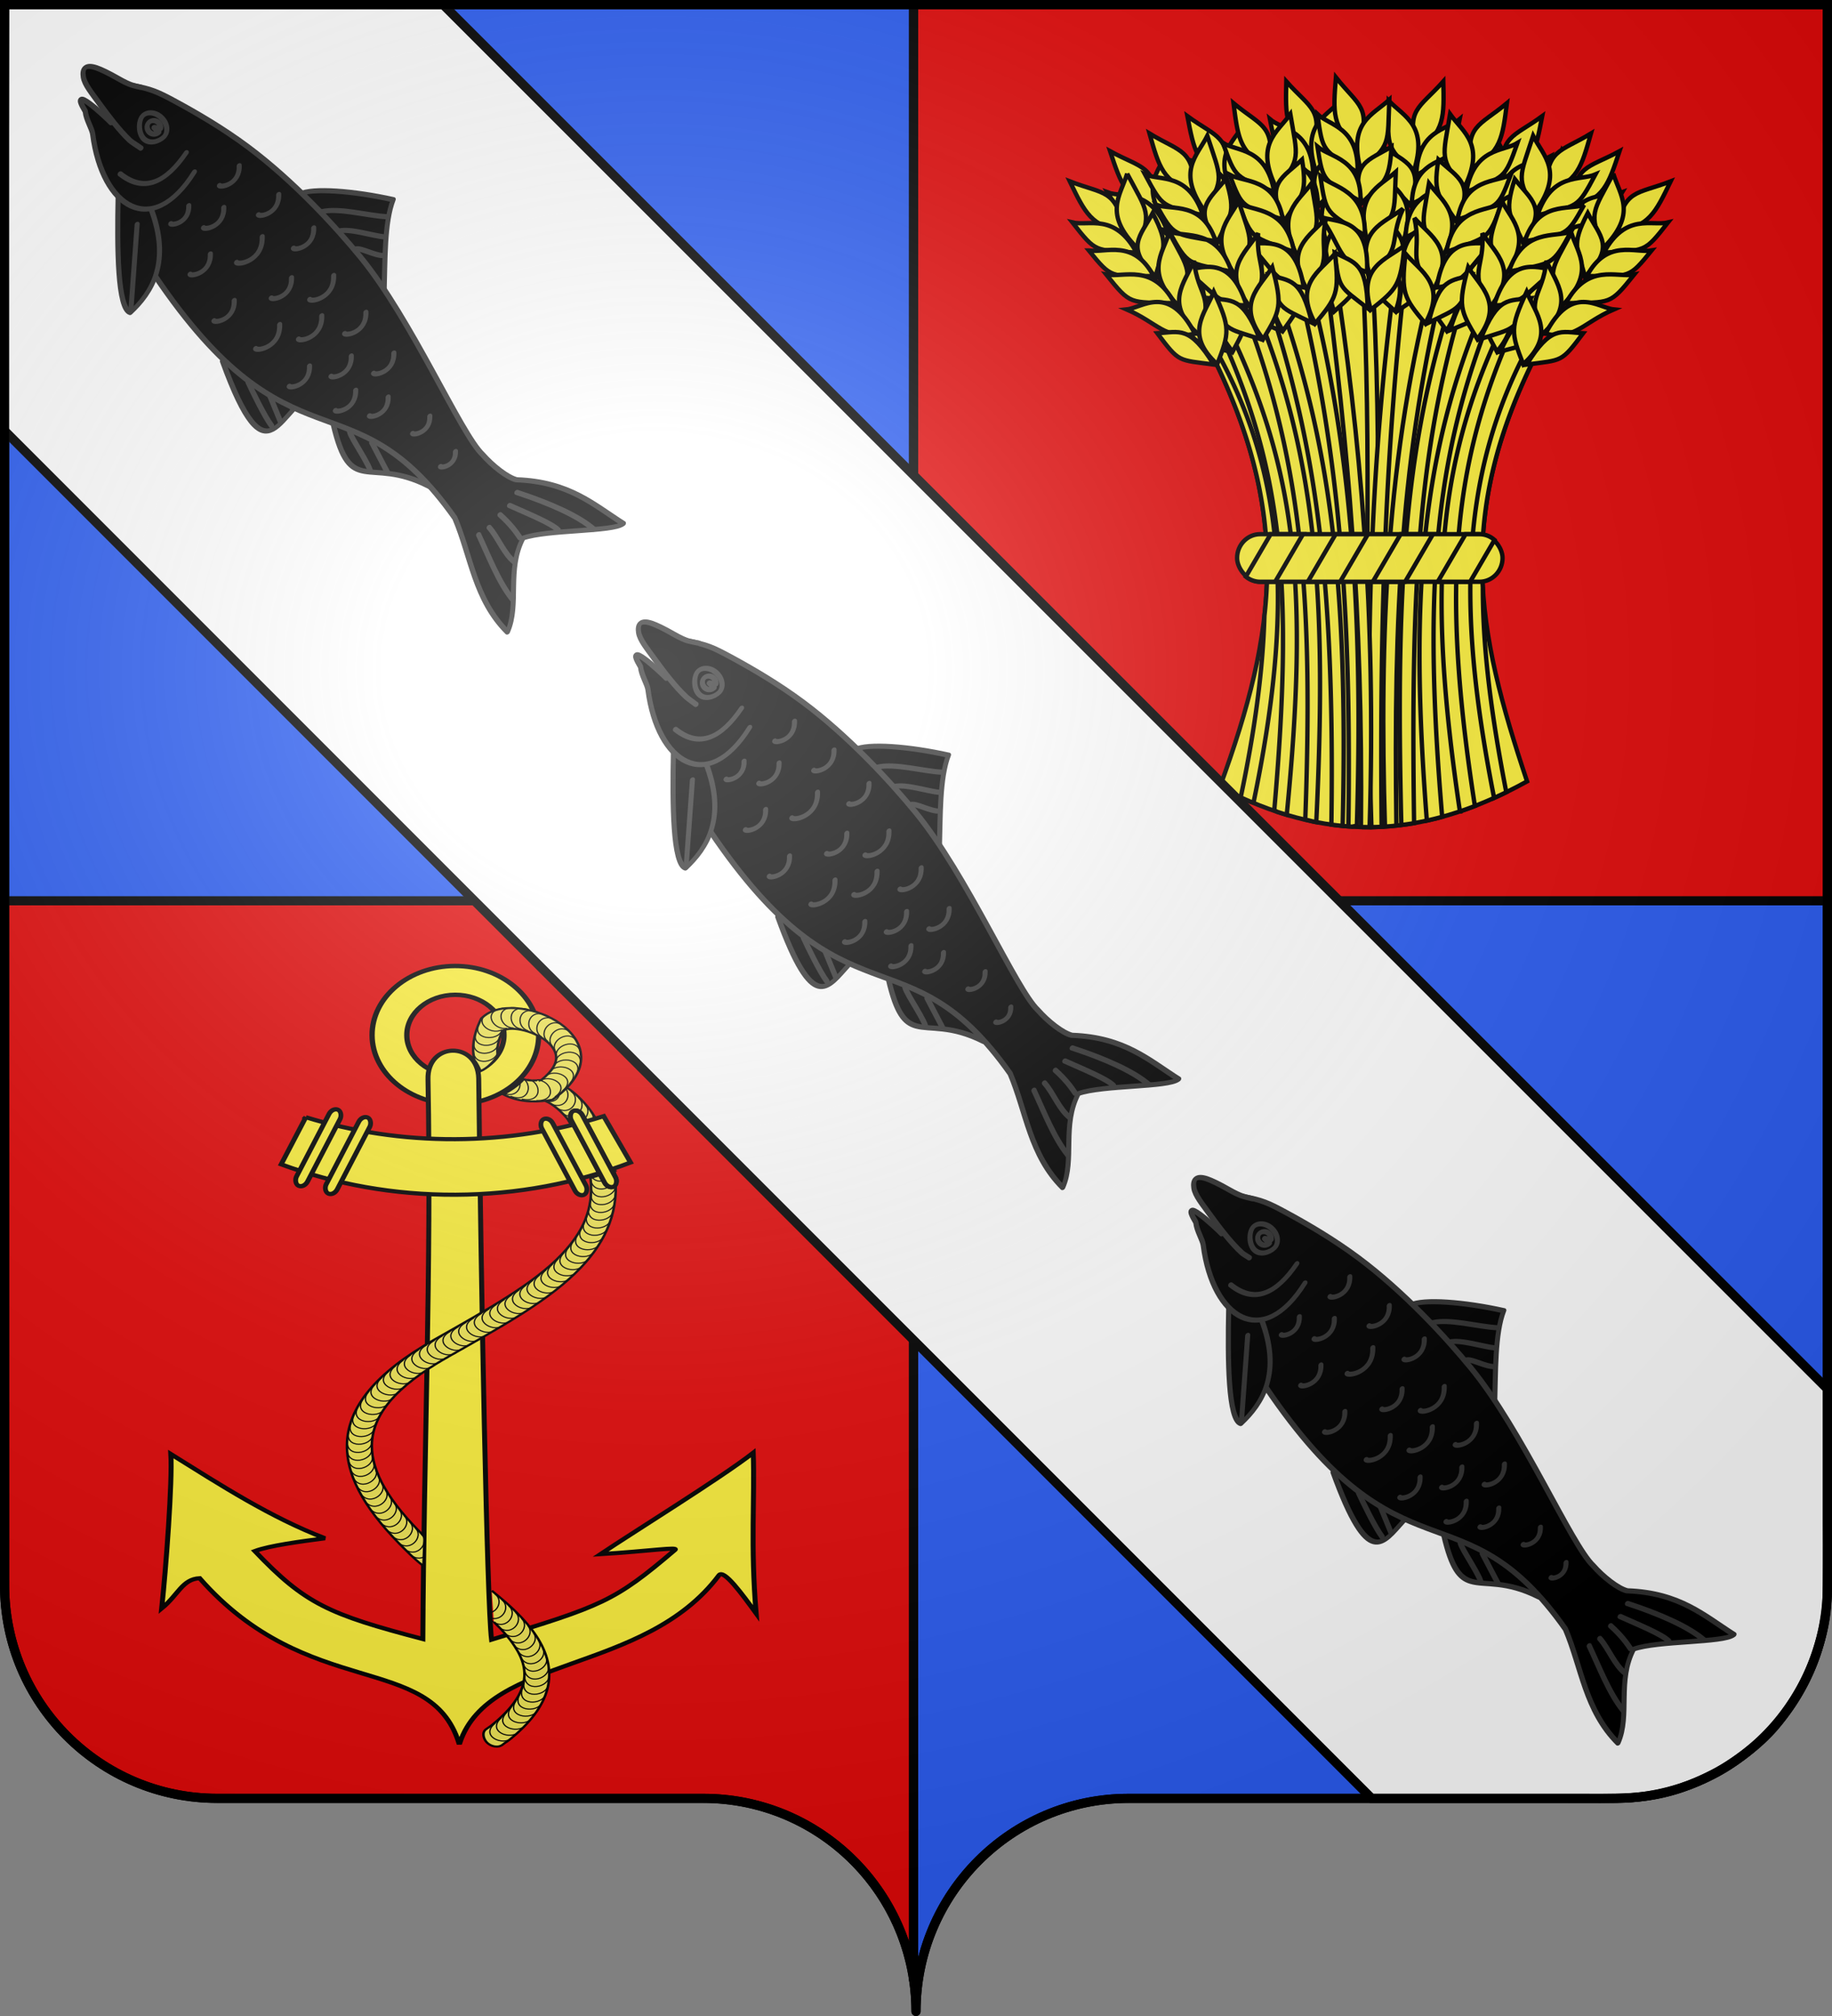 <svg xmlns="http://www.w3.org/2000/svg" xmlns:xlink="http://www.w3.org/1999/xlink" width="600" height="660" style="display:inline" version="1.0"><rect width="100%" height="100%" fill="#808080" stroke="none"/><desc>Flag of Canton of Valais (Wallis)</desc><defs><radialGradient xlink:href="#a" id="b" cx="285.186" cy="200.448" r="300" fx="285.186" fy="200.448" gradientTransform="matrix(1.551 0 0 1.35 -227.894 -51.264)" gradientUnits="userSpaceOnUse"/><linearGradient id="a"><stop offset="0" style="stop-color:white;stop-opacity:.314"/><stop offset=".19" style="stop-color:white;stop-opacity:.251"/><stop offset=".6" style="stop-color:#6b6b6b;stop-opacity:.125"/><stop offset="1" style="stop-color:black;stop-opacity:.125"/></linearGradient></defs><path d="M1.5 294.906V519c0 38.504 31.21 69.75 69.656 69.75h159.188c34.928 0 63.868 25.784 68.875 59.375V294.906z" style="fill:#e20909;fill-opacity:1;fill-rule:nonzero;stroke:#000;stroke-width:3;stroke-linecap:round;stroke-linejoin:round;stroke-miterlimit:4;stroke-dashoffset:0;stroke-opacity:1"/><path d="M299.219 294.906v353.219c.504 3.384.781 6.851.781 10.375 0-38.504 31.21-69.75 69.656-69.75h159.188c38.447 0 69.656-31.246 69.656-69.75V294.906z" style="fill:#2b5df2;fill-opacity:1;fill-rule:nonzero;stroke:#000;stroke-width:3;stroke-linecap:round;stroke-linejoin:round;stroke-miterlimit:4;stroke-dasharray:none;stroke-dashoffset:0;stroke-opacity:1"/><path d="M1.5 1.5v293.406h297.719V1.5z" style="fill:#2b5df2;fill-opacity:1;fill-rule:nonzero;stroke:#000;stroke-width:3;stroke-linecap:round;stroke-linejoin:round;stroke-miterlimit:4;stroke-dashoffset:0;stroke-opacity:1"/><path d="M299.219 1.5v293.406H598.5V1.5z" style="fill:#e20909;fill-opacity:1;fill-rule:evenodd;stroke:#000;stroke-width:3;stroke-linecap:butt;stroke-linejoin:miter;stroke-opacity:1"/><path d="M268.434 764.42c39.6-107.754 49.777-188.742-7.925-302.027 94.68-92.741 164.591-62.903 227.822 0-59.543 114.514-43.534 194.792-8.914 298.064-74.35 41.017-139.273 41.348-210.983 3.962z" style="fill:#fcef3c;fill-opacity:1;fill-rule:evenodd;stroke:#000;stroke-width:3;stroke-linecap:butt;stroke-linejoin:miter;stroke-miterlimit:4;stroke-dasharray:none;stroke-opacity:1" transform="translate(271.45 -106.925)scale(.477)"/><path d="M372.063 403.563c-1.957.066-3.928.197-5.907.375 7.146 129.791 2.035 258.814 1.344 387.906q3.95.054 7.906-.063c-.947-129.808 6.078-255.72-2.937-388.218-.135.004-.271-.005-.406 0z" style="fill:#fcef3c;fill-opacity:1;fill-rule:evenodd;stroke:#000;stroke-width:3;stroke-linecap:butt;stroke-linejoin:miter;stroke-miterlimit:4;stroke-dasharray:none;stroke-opacity:1" transform="translate(271.45 -106.925)scale(.477)"/><path d="M390.094 404.5c-16.33 118.626-22.123 238.3-17.531 387.344a183 183 0 0 0 7-.219c-1.508-147.134 3.151-266.852 17.125-386-2.18-.437-4.388-.822-6.594-1.125z" style="fill:#fcef3c;fill-opacity:1;fill-rule:evenodd;stroke:#000;stroke-width:3;stroke-linecap:butt;stroke-linejoin:miter;stroke-miterlimit:4;stroke-dasharray:none;stroke-opacity:1" transform="translate(271.45 -106.925)scale(.477)"/><path d="M421.907 280.044c-16.855 18.944-26.105 18.989-17.557 47.626 18.62-13.124 18.096-23.653 17.557-47.626z" style="fill:#fcef3c;fill-opacity:1;fill-rule:evenodd;stroke:#000;stroke-width:3;stroke-linecap:butt;stroke-linejoin:miter;stroke-miterlimit:4;stroke-dasharray:none;stroke-opacity:1" transform="translate(271.45 -106.925)scale(.477)"/><path d="M384.454 293.317c11.097 11.385 27.244 17.038 17.112 48.582-20.19-16.91-17.58-18.726-17.112-48.582z" style="fill:#fcef3c;fill-opacity:1;fill-rule:evenodd;stroke:#000;stroke-width:3;stroke-linecap:butt;stroke-linejoin:miter;stroke-miterlimit:4;stroke-dasharray:none;stroke-opacity:1" transform="translate(271.45 -106.925)scale(.477)"/><path d="M381.165 325.375c14.633 10.239 28.013 12.167 18.107 39.709-12.855-15.021-18.366-13.577-18.107-39.709z" style="fill:#fcef3c;fill-opacity:1;fill-rule:evenodd;stroke:#000;stroke-width:3;stroke-linecap:butt;stroke-linejoin:miter;stroke-miterlimit:4;stroke-dasharray:none;stroke-opacity:1" transform="translate(271.45 -106.925)scale(.477)"/><path d="M377.226 342.515c11.109 11.162 27.261 16.716 17.167 47.593-20.208-16.581-17.6-18.357-17.167-47.593z" style="fill:#fcef3c;fill-opacity:1;fill-rule:evenodd;stroke:#000;stroke-width:3;stroke-linecap:butt;stroke-linejoin:miter;stroke-miterlimit:4;stroke-dasharray:none;stroke-opacity:1" transform="translate(271.45 -106.925)scale(.477)"/><path d="M370.864 367.456c12.965 10.93 31.702 16.481 20.356 46.284-22.408-18.308-11.394-22.957-20.356-46.284z" style="fill:#fcef3c;fill-opacity:1;fill-rule:evenodd;stroke:#000;stroke-width:3;stroke-linecap:butt;stroke-linejoin:miter;stroke-miterlimit:4;stroke-dasharray:none;stroke-opacity:1" transform="translate(271.45 -106.925)scale(.477)"/><path d="M368.459 392.6c12.196 10.55 31.293 16.47 20.564 45.304-17.289-15.431-19.514-17.852-20.564-45.303zM433.147 305.974c-8.76 7.488-29.01 7.26-29.76 38.507 24.925-14.884 24.654-12.161 29.76-38.507z" style="fill:#fcef3c;fill-opacity:1;fill-rule:evenodd;stroke:#000;stroke-width:3;stroke-linecap:butt;stroke-linejoin:miter;stroke-miterlimit:4;stroke-dasharray:none;stroke-opacity:1" transform="translate(271.45 -106.925)scale(.477)"/><path d="M431.896 328.226c-9.328 6.963-31.025 6.598-31.595 35.924 26.592-13.785 26.323-11.232 31.595-35.924z" style="fill:#fcef3c;fill-opacity:1;fill-rule:evenodd;stroke:#000;stroke-width:3;stroke-linecap:butt;stroke-linejoin:miter;stroke-miterlimit:4;stroke-dasharray:none;stroke-opacity:1" transform="translate(271.45 -106.925)scale(.477)"/><path d="M428.78 348.388c-9.66 7.536-32.087 7.197-32.75 38.836 27.521-14.94 27.236-12.184 32.75-38.836z" style="fill:#fcef3c;fill-opacity:1;fill-rule:evenodd;stroke:#000;stroke-width:3;stroke-linecap:butt;stroke-linejoin:miter;stroke-miterlimit:4;stroke-dasharray:none;stroke-opacity:1" transform="translate(271.45 -106.925)scale(.477)"/><path d="M427.223 376.08c-10.212 3.996-34.005-2.935-34.092 36.28 20.374-5.903 18.92-17.768 34.092-36.28z" style="fill:#fcef3c;fill-opacity:1;fill-rule:evenodd;stroke:#000;stroke-width:3;stroke-linecap:butt;stroke-linejoin:miter;stroke-miterlimit:4;stroke-dasharray:none;stroke-opacity:1" transform="translate(271.45 -106.925)scale(.477)"/><path d="M415.946 400.23c-14.18 6.257-22.19 5.276-24.708 36.807 20.567-14.325 20.325-11.736 24.708-36.808z" style="fill:#fcef3c;fill-opacity:1;fill-rule:evenodd;stroke:#000;stroke-width:3;stroke-linecap:butt;stroke-linejoin:miter;stroke-miterlimit:4;stroke-dasharray:none;stroke-opacity:1" transform="translate(271.45 -106.925)scale(.477)"/><path d="M431.625 418.438c-35.51 103.618-42.716 201.158-38.531 371.968 2.908-.365 5.83-.776 8.75-1.281-2.447-169.428 3.697-263.339 36.281-367.062a164 164 0 0 0-6.5-3.625z" style="fill:#fcef3c;fill-opacity:1;fill-rule:evenodd;stroke:#000;stroke-width:3;stroke-linecap:butt;stroke-linejoin:miter;stroke-miterlimit:4;stroke-dasharray:none;stroke-opacity:1" transform="translate(271.45 -106.925)scale(.477)"/><path d="M489.826 303.869c-20.493 14.935-29.542 13.015-27.267 42.814 20.982-8.872 22.704-19.273 27.267-42.814z" style="fill:#fcef3c;fill-opacity:1;fill-rule:evenodd;stroke:#000;stroke-width:3;stroke-linecap:butt;stroke-linejoin:miter;stroke-miterlimit:4;stroke-dasharray:none;stroke-opacity:1" transform="translate(271.45 -106.925)scale(.477)"/><path d="M450.409 308.89c8.427 13.48 23.006 22.432 6.41 51.107-16.14-20.81-13.205-22.031-6.41-51.107z" style="fill:#fcef3c;fill-opacity:1;fill-rule:evenodd;stroke:#000;stroke-width:3;stroke-linecap:butt;stroke-linejoin:miter;stroke-miterlimit:4;stroke-dasharray:none;stroke-opacity:1" transform="translate(271.45 -106.925)scale(.477)"/><path d="M440.39 339.52c12.126 13.11 24.792 17.835 9.265 42.647-9.373-17.408-15.065-17.166-9.265-42.648z" style="fill:#fcef3c;fill-opacity:1;fill-rule:evenodd;stroke:#000;stroke-width:3;stroke-linecap:butt;stroke-linejoin:miter;stroke-miterlimit:4;stroke-dasharray:none;stroke-opacity:1" transform="translate(271.45 -106.925)scale(.477)"/><path d="M432.902 355.433c8.487 13.265 23.092 22.121 6.674 50.152-16.228-20.493-13.303-21.675-6.674-50.152z" style="fill:#fcef3c;fill-opacity:1;fill-rule:evenodd;stroke:#000;stroke-width:3;stroke-linecap:butt;stroke-linejoin:miter;stroke-miterlimit:4;stroke-dasharray:none;stroke-opacity:1" transform="translate(271.45 -106.925)scale(.477)"/><path d="M421.392 378.455c10.349 13.432 27.48 22.834 10.067 49.55-18.011-22.647-6.261-24.852-10.067-49.55z" style="fill:#fcef3c;fill-opacity:1;fill-rule:evenodd;stroke:#000;stroke-width:3;stroke-linecap:butt;stroke-linejoin:miter;stroke-miterlimit:4;stroke-dasharray:none;stroke-opacity:1" transform="translate(271.45 -106.925)scale(.477)"/><path d="M413.704 402.516c9.68 12.898 27.085 22.736 10.48 48.636-13.62-18.75-15.28-21.588-10.48-48.636zM495.305 331.593c-10.149 5.459-29.889.938-37.254 31.314 27.515-9.255 26.673-6.652 37.254-31.314z" style="fill:#fcef3c;fill-opacity:1;fill-rule:evenodd;stroke:#000;stroke-width:3;stroke-linecap:butt;stroke-linejoin:miter;stroke-miterlimit:4;stroke-dasharray:none;stroke-opacity:1" transform="translate(271.45 -106.925)scale(.477)"/><path d="M489.36 353.073c-10.594 4.825-31.719-.138-38.5 28.4 28.911-7.827 28.106-5.39 38.5-28.4z" style="fill:#fcef3c;fill-opacity:1;fill-rule:evenodd;stroke:#000;stroke-width:3;stroke-linecap:butt;stroke-linejoin:miter;stroke-miterlimit:4;stroke-dasharray:none;stroke-opacity:1" transform="translate(271.45 -106.925)scale(.477)"/><path d="M482.034 372.114c-11.04 5.315-32.882.223-40.246 31 30.065-8.757 29.202-6.125 40.246-31z" style="fill:#fcef3c;fill-opacity:1;fill-rule:evenodd;stroke:#000;stroke-width:3;stroke-linecap:butt;stroke-linejoin:miter;stroke-miterlimit:4;stroke-dasharray:none;stroke-opacity:1" transform="translate(271.45 -106.925)scale(.477)"/><path d="M474.636 398.844c-10.827 1.738-32.607-10.085-41.016 28.217 21.163-1.443 22.26-13.346 41.016-28.217z" style="fill:#fcef3c;fill-opacity:1;fill-rule:evenodd;stroke:#000;stroke-width:3;stroke-linecap:butt;stroke-linejoin:miter;stroke-miterlimit:4;stroke-dasharray:none;stroke-opacity:1" transform="translate(271.45 -106.925)scale(.477)"/><path d="M458.49 420.05c-15.186 3.106-22.805.447-31.958 30.725 23.139-9.633 22.353-7.155 31.957-30.725z" style="fill:#fcef3c;fill-opacity:1;fill-rule:evenodd;stroke:#000;stroke-width:3;stroke-linecap:butt;stroke-linejoin:miter;stroke-miterlimit:4;stroke-dasharray:none;stroke-opacity:1" transform="translate(271.45 -106.925)scale(.477)"/><path d="M465.438 441.5c-46.327 94.552-55.945 180.375-32.125 339.563a243 243 0 0 0 10.28-3.72c-23.714-151.927-14.926-237.541 27.594-330.968a286 286 0 0 0-5.75-4.875z" style="fill:#fcef3c;fill-opacity:1;fill-rule:evenodd;stroke:#000;stroke-width:3;stroke-linecap:butt;stroke-linejoin:miter;stroke-miterlimit:4;stroke-dasharray:none;stroke-opacity:1" transform="translate(271.45 -106.925)scale(.477)"/><path d="M542.89 327.933c-22.256 12.153-30.98 9.077-32.585 38.92 21.954-6.08 25.01-16.169 32.584-38.92z" style="fill:#fcef3c;fill-opacity:1;fill-rule:evenodd;stroke:#000;stroke-width:3;stroke-linecap:butt;stroke-linejoin:miter;stroke-miterlimit:4;stroke-dasharray:none;stroke-opacity:1" transform="translate(271.45 -106.925)scale(.477)"/><path d="M503.154 327.804c6.61 14.459 19.905 25.224-.266 51.506-13.308-22.725-10.239-23.556.266-51.506z" style="fill:#fcef3c;fill-opacity:1;fill-rule:evenodd;stroke:#000;stroke-width:3;stroke-linecap:butt;stroke-linejoin:miter;stroke-miterlimit:4;stroke-dasharray:none;stroke-opacity:1" transform="translate(271.45 -106.925)scale(.477)"/><path d="M489.25 356.877c10.326 14.572 22.273 20.897 3.661 43.488-7.039-18.475-12.713-18.973-3.66-43.488z" style="fill:#fcef3c;fill-opacity:1;fill-rule:evenodd;stroke:#000;stroke-width:3;stroke-linecap:butt;stroke-linejoin:miter;stroke-miterlimit:4;stroke-dasharray:none;stroke-opacity:1" transform="translate(271.45 -106.925)scale(.477)"/><path d="M479.763 371.686c6.697 14.253 20.032 24.927.12 50.594-13.436-22.423-10.382-23.216-.12-50.594z" style="fill:#fcef3c;fill-opacity:1;fill-rule:evenodd;stroke:#000;stroke-width:3;stroke-linecap:butt;stroke-linejoin:miter;stroke-miterlimit:4;stroke-dasharray:none;stroke-opacity:1" transform="translate(271.45 -106.925)scale(.477)"/><path d="M465.367 393.022c8.521 14.66 24.29 26.203 3.562 50.437-14.925-24.79-2.988-25.454-3.562-50.437z" style="fill:#fcef3c;fill-opacity:1;fill-rule:evenodd;stroke:#000;stroke-width:3;stroke-linecap:butt;stroke-linejoin:miter;stroke-miterlimit:4;stroke-dasharray:none;stroke-opacity:1" transform="translate(271.45 -106.925)scale(.477)"/><path d="M454.626 415.884c7.927 14.044 23.91 26.055 4.09 49.584-11.076-20.356-12.354-23.385-4.09-49.584zM544.73 356.134c-10.771 4.097-29.759-2.944-40.998 26.222 28.482-5.611 27.31-3.14 40.998-26.222z" style="fill:#fcef3c;fill-opacity:1;fill-rule:evenodd;stroke:#000;stroke-width:3;stroke-linecap:butt;stroke-linejoin:miter;stroke-miterlimit:4;stroke-dasharray:none;stroke-opacity:1" transform="translate(271.45 -106.925)scale(.477)"/><path d="M536.052 376.662c-11.13 3.411-31.434-4.247-41.856 23.17 29.682-4.014 28.567-1.7 41.856-23.17z" style="fill:#fcef3c;fill-opacity:1;fill-rule:evenodd;stroke:#000;stroke-width:3;stroke-linecap:butt;stroke-linejoin:miter;stroke-miterlimit:4;stroke-dasharray:none;stroke-opacity:1" transform="translate(271.45 -106.925)scale(.477)"/><path d="M526.32 394.593c-11.635 3.84-32.634-4.04-43.924 25.523 30.946-4.787 29.75-2.29 43.924-25.523z" style="fill:#fcef3c;fill-opacity:1;fill-rule:evenodd;stroke:#000;stroke-width:3;stroke-linecap:butt;stroke-linejoin:miter;stroke-miterlimit:4;stroke-dasharray:none;stroke-opacity:1" transform="translate(271.45 -106.925)scale(.477)"/><path d="M515.52 420.14c-10.96.32-31.025-14.226-44.326 22.663 21.172 1.311 23.802-10.35 44.327-22.664z" style="fill:#fcef3c;fill-opacity:1;fill-rule:evenodd;stroke:#000;stroke-width:3;stroke-linecap:butt;stroke-linejoin:miter;stroke-miterlimit:4;stroke-dasharray:none;stroke-opacity:1" transform="translate(271.45 -106.925)scale(.477)"/><path d="M496.762 439.074c-15.46 1.112-22.67-2.512-35.669 26.324 24.192-6.553 23.091-4.197 35.669-26.324z" style="fill:#fcef3c;fill-opacity:1;fill-rule:evenodd;stroke:#000;stroke-width:3;stroke-linecap:butt;stroke-linejoin:miter;stroke-miterlimit:4;stroke-dasharray:none;stroke-opacity:1" transform="translate(271.45 -106.925)scale(.477)"/><path d="M347.031 407.344c-2.133.569-4.277 1.235-6.437 1.937 15.83 117.993 26.172 237.208 24.781 382.5 1.98.052 3.955.076 5.938.063 4.554-148.277-6.275-266.809-24.282-384.5z" style="fill:#fcef3c;fill-opacity:1;fill-rule:evenodd;stroke:#000;stroke-width:3;stroke-linecap:butt;stroke-linejoin:miter;stroke-miterlimit:4;stroke-dasharray:none;stroke-opacity:1" transform="translate(271.45 -106.925)scale(.477)"/><path d="M314.098 280.044c16.856 18.944 26.106 18.989 17.557 47.626-18.62-13.124-18.095-23.653-17.557-47.626z" style="fill:#fcef3c;fill-opacity:1;fill-rule:evenodd;stroke:#000;stroke-width:3;stroke-linecap:butt;stroke-linejoin:miter;stroke-miterlimit:4;stroke-dasharray:none;stroke-opacity:1" transform="translate(271.45 -106.925)scale(.477)"/><path d="M351.551 293.317c-11.097 11.385-27.244 17.038-17.112 48.582 20.19-16.91 17.58-18.726 17.112-48.582z" style="fill:#fcef3c;fill-opacity:1;fill-rule:evenodd;stroke:#000;stroke-width:3;stroke-linecap:butt;stroke-linejoin:miter;stroke-miterlimit:4;stroke-dasharray:none;stroke-opacity:1" transform="translate(271.45 -106.925)scale(.477)"/><path d="M354.84 325.375c-14.633 10.239-28.013 12.167-18.106 39.709 12.855-15.021 18.365-13.577 18.106-39.709z" style="fill:#fcef3c;fill-opacity:1;fill-rule:evenodd;stroke:#000;stroke-width:3;stroke-linecap:butt;stroke-linejoin:miter;stroke-miterlimit:4;stroke-dasharray:none;stroke-opacity:1" transform="translate(271.45 -106.925)scale(.477)"/><path d="M358.78 342.515c-11.11 11.162-27.262 16.716-17.168 47.593 20.208-16.581 17.6-18.357 17.168-47.593z" style="fill:#fcef3c;fill-opacity:1;fill-rule:evenodd;stroke:#000;stroke-width:3;stroke-linecap:butt;stroke-linejoin:miter;stroke-miterlimit:4;stroke-dasharray:none;stroke-opacity:1" transform="translate(271.45 -106.925)scale(.477)"/><path d="M365.141 367.456c-12.964 10.93-31.702 16.481-20.356 46.284 22.408-18.308 11.394-22.957 20.356-46.284z" style="fill:#fcef3c;fill-opacity:1;fill-rule:evenodd;stroke:#000;stroke-width:3;stroke-linecap:butt;stroke-linejoin:miter;stroke-miterlimit:4;stroke-dasharray:none;stroke-opacity:1" transform="translate(271.45 -106.925)scale(.477)"/><path d="M367.546 392.6c-12.196 10.55-31.293 16.47-20.564 45.304 17.29-15.431 19.514-17.852 20.564-45.303zM302.859 305.974c8.759 7.488 29.009 7.26 29.758 38.507-24.923-14.884-24.653-12.161-29.758-38.507z" style="fill:#fcef3c;fill-opacity:1;fill-rule:evenodd;stroke:#000;stroke-width:3;stroke-linecap:butt;stroke-linejoin:miter;stroke-miterlimit:4;stroke-dasharray:none;stroke-opacity:1" transform="translate(271.45 -106.925)scale(.477)"/><path d="M304.109 328.226c9.328 6.963 31.026 6.598 31.595 35.924-26.592-13.785-26.322-11.232-31.595-35.924z" style="fill:#fcef3c;fill-opacity:1;fill-rule:evenodd;stroke:#000;stroke-width:3;stroke-linecap:butt;stroke-linejoin:miter;stroke-miterlimit:4;stroke-dasharray:none;stroke-opacity:1" transform="translate(271.45 -106.925)scale(.477)"/><path d="M307.226 348.388c9.66 7.536 32.086 7.197 32.75 38.836-27.522-14.94-27.237-12.184-32.75-38.836z" style="fill:#fcef3c;fill-opacity:1;fill-rule:evenodd;stroke:#000;stroke-width:3;stroke-linecap:butt;stroke-linejoin:miter;stroke-miterlimit:4;stroke-dasharray:none;stroke-opacity:1" transform="translate(271.45 -106.925)scale(.477)"/><path d="M308.782 376.08c10.212 3.996 34.005-2.935 34.092 36.28-20.374-5.903-18.92-17.768-34.092-36.28z" style="fill:#fcef3c;fill-opacity:1;fill-rule:evenodd;stroke:#000;stroke-width:3;stroke-linecap:butt;stroke-linejoin:miter;stroke-miterlimit:4;stroke-dasharray:none;stroke-opacity:1" transform="translate(271.45 -106.925)scale(.477)"/><path d="M320.06 400.23c14.18 6.257 22.19 5.276 24.707 36.807-20.566-14.325-20.324-11.736-24.707-36.808z" style="fill:#fcef3c;fill-opacity:1;fill-rule:evenodd;stroke:#000;stroke-width:3;stroke-linecap:butt;stroke-linejoin:miter;stroke-miterlimit:4;stroke-dasharray:none;stroke-opacity:1" transform="translate(271.45 -106.925)scale(.477)"/><path d="M307.531 424.781a203 203 0 0 0-6.375 4.094c33.606 101.364 46.252 195.476 43.906 361.25 2.572.352 5.15.662 7.72.906 4.077-167.719-8.994-264.827-45.25-366.25z" style="fill:#fcef3c;fill-opacity:1;fill-rule:evenodd;stroke:#000;stroke-width:3;stroke-linecap:butt;stroke-linejoin:miter;stroke-miterlimit:4;stroke-dasharray:none;stroke-opacity:1" transform="translate(271.45 -106.925)scale(.477)"/><path d="M246.18 303.869c20.492 14.935 29.541 13.015 27.266 42.814-20.982-8.872-22.704-19.273-27.267-42.814z" style="fill:#fcef3c;fill-opacity:1;fill-rule:evenodd;stroke:#000;stroke-width:3;stroke-linecap:butt;stroke-linejoin:miter;stroke-miterlimit:4;stroke-dasharray:none;stroke-opacity:1" transform="translate(271.45 -106.925)scale(.477)"/><path d="M285.597 308.89c-8.428 13.48-23.007 22.432-6.41 51.107 16.14-20.81 13.204-22.031 6.41-51.107z" style="fill:#fcef3c;fill-opacity:1;fill-rule:evenodd;stroke:#000;stroke-width:3;stroke-linecap:butt;stroke-linejoin:miter;stroke-miterlimit:4;stroke-dasharray:none;stroke-opacity:1" transform="translate(271.45 -106.925)scale(.477)"/><path d="M295.616 339.52c-12.127 13.11-24.793 17.835-9.266 42.647 9.374-17.408 15.065-17.166 9.266-42.648z" style="fill:#fcef3c;fill-opacity:1;fill-rule:evenodd;stroke:#000;stroke-width:3;stroke-linecap:butt;stroke-linejoin:miter;stroke-miterlimit:4;stroke-dasharray:none;stroke-opacity:1" transform="translate(271.45 -106.925)scale(.477)"/><path d="M303.103 355.433c-8.487 13.265-23.092 22.121-6.674 50.152 16.228-20.493 13.303-21.675 6.674-50.152z" style="fill:#fcef3c;fill-opacity:1;fill-rule:evenodd;stroke:#000;stroke-width:3;stroke-linecap:butt;stroke-linejoin:miter;stroke-miterlimit:4;stroke-dasharray:none;stroke-opacity:1" transform="translate(271.45 -106.925)scale(.477)"/><path d="M314.614 378.455c-10.35 13.432-27.481 22.834-10.068 49.55 18.011-22.647 6.262-24.852 10.068-49.55z" style="fill:#fcef3c;fill-opacity:1;fill-rule:evenodd;stroke:#000;stroke-width:3;stroke-linecap:butt;stroke-linejoin:miter;stroke-miterlimit:4;stroke-dasharray:none;stroke-opacity:1" transform="translate(271.45 -106.925)scale(.477)"/><path d="M322.301 402.516c-9.679 12.898-27.084 22.736-10.48 48.636 13.62-18.75 15.28-21.588 10.48-48.636zM240.7 331.593c10.15 5.459 29.89.938 37.255 31.314-27.516-9.255-26.673-6.652-37.255-31.314z" style="fill:#fcef3c;fill-opacity:1;fill-rule:evenodd;stroke:#000;stroke-width:3;stroke-linecap:butt;stroke-linejoin:miter;stroke-miterlimit:4;stroke-dasharray:none;stroke-opacity:1" transform="translate(271.45 -106.925)scale(.477)"/><path d="M246.645 353.073c10.594 4.825 31.72-.138 38.5 28.4-28.911-7.827-28.106-5.39-38.5-28.4z" style="fill:#fcef3c;fill-opacity:1;fill-rule:evenodd;stroke:#000;stroke-width:3;stroke-linecap:butt;stroke-linejoin:miter;stroke-miterlimit:4;stroke-dasharray:none;stroke-opacity:1" transform="translate(271.45 -106.925)scale(.477)"/><path d="M253.971 372.114c11.04 5.315 32.883.223 40.247 31-30.066-8.757-29.202-6.125-40.247-31z" style="fill:#fcef3c;fill-opacity:1;fill-rule:evenodd;stroke:#000;stroke-width:3;stroke-linecap:butt;stroke-linejoin:miter;stroke-miterlimit:4;stroke-dasharray:none;stroke-opacity:1" transform="translate(271.45 -106.925)scale(.477)"/><path d="M261.37 398.844c10.827 1.738 32.606-10.085 41.015 28.217-21.163-1.443-22.26-13.346-41.016-28.217z" style="fill:#fcef3c;fill-opacity:1;fill-rule:evenodd;stroke:#000;stroke-width:3;stroke-linecap:butt;stroke-linejoin:miter;stroke-miterlimit:4;stroke-dasharray:none;stroke-opacity:1" transform="translate(271.45 -106.925)scale(.477)"/><path d="M277.516 420.05c15.185 3.106 22.804.447 31.957 30.725-23.138-9.633-22.352-7.155-31.957-30.725z" style="fill:#fcef3c;fill-opacity:1;fill-rule:evenodd;stroke:#000;stroke-width:3;stroke-linecap:butt;stroke-linejoin:miter;stroke-miterlimit:4;stroke-dasharray:none;stroke-opacity:1" transform="translate(271.45 -106.925)scale(.477)"/><path d="M274.406 449.5a320 320 0 0 0-5.156 4.625c42.64 93.796 49.826 174.839 36.594 326.125l1.937 1.063c2.21.737 4.423 1.433 6.625 2.093 15.11-153.514 7.068-236.195-40-333.906z" style="fill:#fcef3c;fill-opacity:1;fill-rule:evenodd;stroke:#000;stroke-width:3;stroke-linecap:butt;stroke-linejoin:miter;stroke-miterlimit:4;stroke-dasharray:none;stroke-opacity:1" transform="translate(271.45 -106.925)scale(.477)"/><path d="M193.116 327.933c22.256 12.153 30.98 9.077 32.584 38.92-21.954-6.08-25.01-16.169-32.584-38.92z" style="fill:#fcef3c;fill-opacity:1;fill-rule:evenodd;stroke:#000;stroke-width:3;stroke-linecap:butt;stroke-linejoin:miter;stroke-miterlimit:4;stroke-dasharray:none;stroke-opacity:1" transform="translate(271.45 -106.925)scale(.477)"/><path d="M232.852 327.804c-6.61 14.459-19.906 25.224.266 51.506 13.308-22.725 10.238-23.556-.266-51.506z" style="fill:#fcef3c;fill-opacity:1;fill-rule:evenodd;stroke:#000;stroke-width:3;stroke-linecap:butt;stroke-linejoin:miter;stroke-miterlimit:4;stroke-dasharray:none;stroke-opacity:1" transform="translate(271.45 -106.925)scale(.477)"/><path d="M246.755 356.877c-10.325 14.572-22.272 20.897-3.661 43.488 7.039-18.475 12.714-18.973 3.661-43.488z" style="fill:#fcef3c;fill-opacity:1;fill-rule:evenodd;stroke:#000;stroke-width:3;stroke-linecap:butt;stroke-linejoin:miter;stroke-miterlimit:4;stroke-dasharray:none;stroke-opacity:1" transform="translate(271.45 -106.925)scale(.477)"/><path d="M256.242 371.686c-6.697 14.253-20.031 24.927-.12 50.594 13.436-22.423 10.383-23.216.12-50.594z" style="fill:#fcef3c;fill-opacity:1;fill-rule:evenodd;stroke:#000;stroke-width:3;stroke-linecap:butt;stroke-linejoin:miter;stroke-miterlimit:4;stroke-dasharray:none;stroke-opacity:1" transform="translate(271.45 -106.925)scale(.477)"/><path d="M270.638 393.022c-8.521 14.66-24.29 26.203-3.562 50.437 14.925-24.79 2.988-25.454 3.562-50.437z" style="fill:#fcef3c;fill-opacity:1;fill-rule:evenodd;stroke:#000;stroke-width:3;stroke-linecap:butt;stroke-linejoin:miter;stroke-miterlimit:4;stroke-dasharray:none;stroke-opacity:1" transform="translate(271.45 -106.925)scale(.477)"/><path d="M281.379 415.884c-7.926 14.044-23.91 26.055-4.09 49.584 11.076-20.356 12.355-23.385 4.09-49.584zM191.276 356.134c10.77 4.097 29.758-2.944 40.998 26.222-28.483-5.611-27.31-3.14-40.998-26.222z" style="fill:#fcef3c;fill-opacity:1;fill-rule:evenodd;stroke:#000;stroke-width:3;stroke-linecap:butt;stroke-linejoin:miter;stroke-miterlimit:4;stroke-dasharray:none;stroke-opacity:1" transform="translate(271.45 -106.925)scale(.477)"/><path d="M199.954 376.662c11.13 3.411 31.434-4.247 41.856 23.17-29.683-4.014-28.568-1.7-41.856-23.17z" style="fill:#fcef3c;fill-opacity:1;fill-rule:evenodd;stroke:#000;stroke-width:3;stroke-linecap:butt;stroke-linejoin:miter;stroke-miterlimit:4;stroke-dasharray:none;stroke-opacity:1" transform="translate(271.45 -106.925)scale(.477)"/><path d="M209.685 394.593c11.635 3.84 32.635-4.04 43.924 25.523-30.946-4.787-29.75-2.29-43.924-25.523z" style="fill:#fcef3c;fill-opacity:1;fill-rule:evenodd;stroke:#000;stroke-width:3;stroke-linecap:butt;stroke-linejoin:miter;stroke-miterlimit:4;stroke-dasharray:none;stroke-opacity:1" transform="translate(271.45 -106.925)scale(.477)"/><path d="M220.485 420.14c10.961.32 31.025-14.226 44.326 22.663-21.171 1.311-23.802-10.35-44.326-22.664z" style="fill:#fcef3c;fill-opacity:1;fill-rule:evenodd;stroke:#000;stroke-width:3;stroke-linecap:butt;stroke-linejoin:miter;stroke-miterlimit:4;stroke-dasharray:none;stroke-opacity:1" transform="translate(271.45 -106.925)scale(.477)"/><path d="M239.243 439.074c15.46 1.112 22.67-2.512 35.67 26.324-24.192-6.553-23.092-4.197-35.67-26.324z" style="fill:#fcef3c;fill-opacity:1;fill-rule:evenodd;stroke:#000;stroke-width:3;stroke-linecap:butt;stroke-linejoin:miter;stroke-miterlimit:4;stroke-dasharray:none;stroke-opacity:1" transform="translate(271.45 -106.925)scale(.477)"/><path d="M348.171 277.272c15.767 19.86 25 20.424 14.858 48.536-17.854-14.147-16.74-24.63-14.858-48.536z" style="fill:#fcef3c;fill-opacity:1;fill-rule:evenodd;stroke:#000;stroke-width:3;stroke-linecap:butt;stroke-linejoin:miter;stroke-miterlimit:4;stroke-dasharray:none;stroke-opacity:1" transform="translate(271.45 -106.925)scale(.477)"/><path d="M384.821 292.625c-11.718 10.745-28.157 15.483-19.81 47.546 21.106-15.75 18.602-17.71 19.81-47.546z" style="fill:#fcef3c;fill-opacity:1;fill-rule:evenodd;stroke:#000;stroke-width:3;stroke-linecap:butt;stroke-linejoin:miter;stroke-miterlimit:4;stroke-dasharray:none;stroke-opacity:1" transform="translate(271.45 -106.925)scale(.477)"/><path d="M386.307 324.818c-15.185 9.401-28.652 10.576-20.306 38.63 13.677-14.276 19.098-12.525 20.306-38.63z" style="fill:#fcef3c;fill-opacity:1;fill-rule:evenodd;stroke:#000;stroke-width:3;stroke-linecap:butt;stroke-linejoin:miter;stroke-miterlimit:4;stroke-dasharray:none;stroke-opacity:1" transform="translate(271.45 -106.925)scale(.477)"/><path d="M389.278 342.152c-11.718 10.52-28.156 15.16-19.81 46.555 21.106-15.422 18.603-17.341 19.81-46.555z" style="fill:#fcef3c;fill-opacity:1;fill-rule:evenodd;stroke:#000;stroke-width:3;stroke-linecap:butt;stroke-linejoin:miter;stroke-miterlimit:4;stroke-dasharray:none;stroke-opacity:1" transform="translate(271.45 -106.925)scale(.477)"/><path d="M394.23 367.41c-13.557 10.185-32.576 14.677-22.92 45.07 23.4-17.022 12.664-22.282 22.92-45.07z" style="fill:#fcef3c;fill-opacity:1;fill-rule:evenodd;stroke:#000;stroke-width:3;stroke-linecap:butt;stroke-linejoin:miter;stroke-miterlimit:4;stroke-dasharray:none;stroke-opacity:1" transform="translate(271.45 -106.925)scale(.477)"/><path d="M395.222 392.65c-12.77 9.85-32.169 14.688-23.074 44.079 18.128-14.437 20.485-16.73 23.074-44.079zM335.495 302.53c8.326 7.969 28.556 8.877 27.552 40.117-24.05-16.259-23.932-13.525-27.552-40.116z" style="fill:#fcef3c;fill-opacity:1;fill-rule:evenodd;stroke:#000;stroke-width:3;stroke-linecap:butt;stroke-linejoin:miter;stroke-miterlimit:4;stroke-dasharray:none;stroke-opacity:1" transform="translate(271.45 -106.925)scale(.477)"/><path d="M335.495 324.818c8.923 7.476 30.607 8.328 29.53 37.64-25.776-15.255-25.65-12.69-29.53-37.64z" style="fill:#fcef3c;fill-opacity:1;fill-rule:evenodd;stroke:#000;stroke-width:3;stroke-linecap:butt;stroke-linejoin:miter;stroke-miterlimit:4;stroke-dasharray:none;stroke-opacity:1" transform="translate(271.45 -106.925)scale(.477)"/><path d="M337.476 345.123c9.223 8.067 31.632 8.986 30.52 40.612-26.64-16.46-26.51-13.692-30.52-40.612z" style="fill:#fcef3c;fill-opacity:1;fill-rule:evenodd;stroke:#000;stroke-width:3;stroke-linecap:butt;stroke-linejoin:miter;stroke-miterlimit:4;stroke-dasharray:none;stroke-opacity:1" transform="translate(271.45 -106.925)scale(.477)"/><path d="M337.476 372.858c9.972 4.564 34.116-1.022 32.004 38.136-20.011-7.037-17.894-18.801-32.004-38.136z" style="fill:#fcef3c;fill-opacity:1;fill-rule:evenodd;stroke:#000;stroke-width:3;stroke-linecap:butt;stroke-linejoin:miter;stroke-miterlimit:4;stroke-dasharray:none;stroke-opacity:1" transform="translate(271.45 -106.925)scale(.477)"/><path d="M347.382 397.603c13.806 7.044 21.858 6.513 22.603 38.135-19.73-15.455-19.634-12.857-22.603-38.135z" style="fill:#fcef3c;fill-opacity:1;fill-rule:evenodd;stroke:#000;stroke-width:3;stroke-linecap:butt;stroke-linejoin:miter;stroke-miterlimit:4;stroke-dasharray:none;stroke-opacity:1" transform="translate(271.45 -106.925)scale(.477)"/><path d="M328.531 413.813a154 154 0 0 0-6.937 3.218c29.83 119.487 37.112 230.228 35.156 374.344.825.06 1.644.107 2.469.156l3.344-.687c3.833-128.66-.917-254.149-34.032-377.032zM277.865 294.972c19.495 16.215 28.648 14.879 24.471 44.47-20.37-10.196-21.424-20.685-24.471-44.47z" style="fill:#fcef3c;fill-opacity:1;fill-rule:evenodd;stroke:#000;stroke-width:3;stroke-linecap:butt;stroke-linejoin:miter;stroke-miterlimit:4;stroke-dasharray:none;stroke-opacity:1" transform="translate(271.45 -106.925)scale(.477)"/><path d="M316.88 302.504c-9.273 12.915-24.395 20.915-9.667 50.593 17.439-19.734 14.587-21.141 9.667-50.593z" style="fill:#fcef3c;fill-opacity:1;fill-rule:evenodd;stroke:#000;stroke-width:3;stroke-linecap:butt;stroke-linejoin:miter;stroke-miterlimit:4;stroke-dasharray:none;stroke-opacity:1" transform="translate(271.45 -106.925)scale(.477)"/><path d="M324.919 333.712c-12.941 12.309-25.883 16.213-11.975 41.967 10.468-16.772 16.132-16.166 11.975-41.967z" style="fill:#fcef3c;fill-opacity:1;fill-rule:evenodd;stroke:#000;stroke-width:3;stroke-linecap:butt;stroke-linejoin:miter;stroke-miterlimit:4;stroke-dasharray:none;stroke-opacity:1" transform="translate(271.45 -106.925)scale(.477)"/><path d="M331.373 350.072c-9.318 12.695-24.46 20.6-9.87 49.623 17.506-19.413 14.663-20.78 9.87-49.623z" style="fill:#fcef3c;fill-opacity:1;fill-rule:evenodd;stroke:#000;stroke-width:3;stroke-linecap:butt;stroke-linejoin:miter;stroke-miterlimit:4;stroke-dasharray:none;stroke-opacity:1" transform="translate(271.45 -106.925)scale(.477)"/><path d="M341.387 373.784c-11.187 12.742-28.886 21.029-13.217 48.804 19.423-21.448 7.838-24.4 13.217-48.804z" style="fill:#fcef3c;fill-opacity:1;fill-rule:evenodd;stroke:#000;stroke-width:3;stroke-linecap:butt;stroke-linejoin:miter;stroke-miterlimit:4;stroke-dasharray:none;stroke-opacity:1" transform="translate(271.45 -106.925)scale(.477)"/><path d="M347.52 398.287c-10.485 12.253-28.484 20.957-13.57 47.866 14.791-17.84 16.63-20.566 13.57-47.866zM270.623 322.29c9.779 6.096 29.768 2.847 35.175 33.632-26.867-10.996-26.193-8.344-35.175-33.633z" style="fill:#fcef3c;fill-opacity:1;fill-rule:evenodd;stroke:#000;stroke-width:3;stroke-linecap:butt;stroke-linejoin:miter;stroke-miterlimit:4;stroke-dasharray:none;stroke-opacity:1" transform="translate(271.45 -106.925)scale(.477)"/><path d="M275.181 344.105c10.264 5.493 31.663 1.892 36.605 30.804-28.352-9.66-27.704-7.175-36.605-30.804z" style="fill:#fcef3c;fill-opacity:1;fill-rule:evenodd;stroke:#000;stroke-width:3;stroke-linecap:butt;stroke-linejoin:miter;stroke-miterlimit:4;stroke-dasharray:none;stroke-opacity:1" transform="translate(271.45 -106.925)scale(.477)"/><path d="M281.274 363.576c10.677 6.01 32.801 2.326 38.181 33.51-29.444-10.662-28.75-7.98-38.181-33.51z" style="fill:#fcef3c;fill-opacity:1;fill-rule:evenodd;stroke:#000;stroke-width:3;stroke-linecap:butt;stroke-linejoin:miter;stroke-miterlimit:4;stroke-dasharray:none;stroke-opacity:1" transform="translate(271.45 -106.925)scale(.477)"/><path d="M286.947 390.725c10.694 2.427 33.186-7.979 39.127 30.783-21.027-2.795-21.361-14.743-39.127-30.783z" style="fill:#fcef3c;fill-opacity:1;fill-rule:evenodd;stroke:#000;stroke-width:3;stroke-linecap:butt;stroke-linejoin:miter;stroke-miterlimit:4;stroke-dasharray:none;stroke-opacity:1" transform="translate(271.45 -106.925)scale(.477)"/><path d="M301.704 412.92c14.956 4.071 22.729 1.905 29.926 32.706-22.475-11.093-21.849-8.57-29.926-32.706z" style="fill:#fcef3c;fill-opacity:1;fill-rule:evenodd;stroke:#000;stroke-width:3;stroke-linecap:butt;stroke-linejoin:miter;stroke-miterlimit:4;stroke-dasharray:none;stroke-opacity:1" transform="translate(271.45 -106.925)scale(.477)"/><path d="M263.188 459.813c-.892.855-1.792 1.716-2.688 2.593 35.143 68.997 45.12 125.996 38.594 184.375-.004.031.003.063 0 .094-1.104 38.182-6.75 79.313-16.313 124.563a272 272 0 0 0 7.406 3.218l1.407.344c26.942-129.53 23.991-224.712-28.406-315.187z" style="fill:#fcef3c;fill-opacity:1;fill-rule:evenodd;stroke:#000;stroke-width:3;stroke-linecap:butt;stroke-linejoin:miter;stroke-miterlimit:4;stroke-dasharray:none;stroke-opacity:1" transform="translate(271.45 -106.925)scale(.477)"/><path d="M292.688 434.813a248 248 0 0 0-6.532 4.937c40.27 105.552 46.146 203.612 40.969 346.875l5.281 1.344c.762.156 1.52.29 2.281.437 7.042-145.88 1.743-247.595-42-353.593z" style="fill:#fcef3c;fill-opacity:1;fill-rule:evenodd;stroke:#000;stroke-width:3;stroke-linecap:butt;stroke-linejoin:miter;stroke-miterlimit:4;stroke-dasharray:none;stroke-opacity:1" transform="translate(271.45 -106.925)scale(.477)"/><path d="M220.17 315.79c21.698 13.122 30.549 10.434 30.837 40.318-21.665-7.04-24.273-17.255-30.837-40.319z" style="fill:#fcef3c;fill-opacity:1;fill-rule:evenodd;stroke:#000;stroke-width:3;stroke-linecap:butt;stroke-linejoin:miter;stroke-miterlimit:4;stroke-dasharray:none;stroke-opacity:1" transform="translate(271.45 -106.925)scale(.477)"/><path d="M259.873 317.412c-7.24 14.154-20.999 24.322-2.005 51.469 14.297-22.117 11.267-23.082 2.005-51.469z" style="fill:#fcef3c;fill-opacity:1;fill-rule:evenodd;stroke:#000;stroke-width:3;stroke-linecap:butt;stroke-linejoin:miter;stroke-miterlimit:4;stroke-dasharray:none;stroke-opacity:1" transform="translate(271.45 -106.925)scale(.477)"/><path d="M272.48 347.07c-10.957 14.103-23.171 19.895-5.574 43.285 7.846-18.147 13.538-18.394 5.575-43.285z" style="fill:#fcef3c;fill-opacity:1;fill-rule:evenodd;stroke:#000;stroke-width:3;stroke-linecap:butt;stroke-linejoin:miter;stroke-miterlimit:4;stroke-dasharray:none;stroke-opacity:1" transform="translate(271.45 -106.925)scale(.477)"/><path d="M281.305 362.283c-7.318 13.944-21.11 24.02-2.35 50.54 14.412-21.809 11.396-22.736 2.35-50.54z" style="fill:#fcef3c;fill-opacity:1;fill-rule:evenodd;stroke:#000;stroke-width:3;stroke-linecap:butt;stroke-linejoin:miter;stroke-miterlimit:4;stroke-dasharray:none;stroke-opacity:1" transform="translate(271.45 -106.925)scale(.477)"/><path d="M294.747 384.234c-9.16 14.27-25.422 25.106-5.782 50.23 16.003-24.107 4.107-25.297 5.782-50.23z" style="fill:#fcef3c;fill-opacity:1;fill-rule:evenodd;stroke:#000;stroke-width:3;stroke-linecap:butt;stroke-linejoin:miter;stroke-miterlimit:4;stroke-dasharray:none;stroke-opacity:1" transform="translate(271.45 -106.925)scale(.477)"/><path d="M304.47 407.547c-8.538 13.68-25.036 24.975-6.272 49.355 11.962-19.848 13.373-22.818 6.271-49.355zM217.088 343.881c10.58 4.569 29.86-1.628 39.802 28.005-28.207-6.862-27.145-4.34-39.802-28.005z" style="fill:#fcef3c;fill-opacity:1;fill-rule:evenodd;stroke:#000;stroke-width:3;stroke-linecap:butt;stroke-linejoin:miter;stroke-miterlimit:4;stroke-dasharray:none;stroke-opacity:1" transform="translate(271.45 -106.925)scale(.477)"/><path d="M224.853 364.772c10.968 3.9 31.59-2.856 40.793 24.994-29.476-5.319-28.465-2.959-40.793-24.994zM233.784 383.115c11.455 4.349 32.78-2.597 42.756 27.435-30.705-6.147-29.62-3.599-42.756-27.435z" style="fill:#fcef3c;fill-opacity:1;fill-rule:evenodd;stroke:#000;stroke-width:3;stroke-linecap:butt;stroke-linejoin:miter;stroke-miterlimit:4;stroke-dasharray:none;stroke-opacity:1" transform="translate(271.45 -106.925)scale(.477)"/><path d="M243.447 409.113c10.936.803 31.622-12.844 43.284 24.596-21.209.376-23.323-11.389-43.284-24.596z" style="fill:#fcef3c;fill-opacity:1;fill-rule:evenodd;stroke:#000;stroke-width:3;stroke-linecap:butt;stroke-linejoin:miter;stroke-miterlimit:4;stroke-dasharray:none;stroke-opacity:1" transform="translate(271.45 -106.925)scale(.477)"/><path d="M261.352 428.856c15.396 1.793 22.758-1.51 34.474 27.872-23.88-7.614-22.884-5.212-34.474-27.872z" style="fill:#fcef3c;fill-opacity:1;fill-rule:evenodd;stroke:#000;stroke-width:3;stroke-linecap:butt;stroke-linejoin:miter;stroke-miterlimit:4;stroke-dasharray:none;stroke-opacity:1" transform="translate(271.45 -106.925)scale(.477)"/><path d="M165.447 348.63c23.638 9.178 31.892 5.001 37.337 34.387-22.555-3.193-26.888-12.804-37.337-34.387z" style="fill:#fcef3c;fill-opacity:1;fill-rule:evenodd;stroke:#000;stroke-width:3;stroke-linecap:butt;stroke-linejoin:miter;stroke-miterlimit:4;stroke-dasharray:none;stroke-opacity:1" transform="translate(271.45 -106.925)scale(.477)"/><path d="M204.833 343.371c-4.687 15.192-16.482 27.584 6.915 51.041 10.262-24.253 7.111-24.68-6.915-51.04z" style="fill:#fcef3c;fill-opacity:1;fill-rule:evenodd;stroke:#000;stroke-width:3;stroke-linecap:butt;stroke-linejoin:miter;stroke-miterlimit:4;stroke-dasharray:none;stroke-opacity:1" transform="translate(271.45 -106.925)scale(.477)"/><path d="M222.374 370.406c-8.357 15.783-19.388 23.598 1.985 43.597 4.594-19.23 10.158-20.456-1.985-43.597z" style="fill:#fcef3c;fill-opacity:1;fill-rule:evenodd;stroke:#000;stroke-width:3;stroke-linecap:butt;stroke-linejoin:miter;stroke-miterlimit:4;stroke-dasharray:none;stroke-opacity:1" transform="translate(271.45 -106.925)scale(.477)"/><path d="M233.694 383.866c-4.8 14.998-16.645 27.305 6.414 50.186 10.428-23.97 7.298-24.362-6.414-50.186z" style="fill:#fcef3c;fill-opacity:1;fill-rule:evenodd;stroke:#000;stroke-width:3;stroke-linecap:butt;stroke-linejoin:miter;stroke-miterlimit:4;stroke-dasharray:none;stroke-opacity:1" transform="translate(271.45 -106.925)scale(.477)"/><path d="M250.725 403.165c-6.557 15.638-20.704 29.12 2.98 50.474 11.599-26.509-.324-25.626-2.98-50.474z" style="fill:#fcef3c;fill-opacity:1;fill-rule:evenodd;stroke:#000;stroke-width:3;stroke-linecap:butt;stroke-linejoin:miter;stroke-miterlimit:4;stroke-dasharray:none;stroke-opacity:1" transform="translate(271.45 -106.925)scale(.477)"/><path d="M264.327 424.449c-6.046 14.95-20.345 28.923 2.348 49.697 8.354-21.616 9.23-24.785-2.348-49.697zM167.263 376.832c11.21 2.673 29.13-6.761 44.04 20.71-28.968-1.887-27.486.413-44.04-20.71z" style="fill:#fcef3c;fill-opacity:1;fill-rule:evenodd;stroke:#000;stroke-width:3;stroke-linecap:butt;stroke-linejoin:miter;stroke-miterlimit:4;stroke-dasharray:none;stroke-opacity:1" transform="translate(271.45 -106.925)scale(.477)"/><path d="M178.52 396.068c11.477 1.946 30.622-8.27 44.497 17.573-29.952-.149-28.549 2.001-44.498-17.573z" style="fill:#fcef3c;fill-opacity:1;fill-rule:evenodd;stroke:#000;stroke-width:3;stroke-linecap:butt;stroke-linejoin:miter;stroke-miterlimit:4;stroke-dasharray:none;stroke-opacity:1" transform="translate(271.45 -106.925)scale(.477)"/><path d="M190.485 412.593c12.033 2.304 31.84-8.22 46.852 19.638-31.306-.752-29.796 1.57-46.852-19.638z" style="fill:#fcef3c;fill-opacity:1;fill-rule:evenodd;stroke:#000;stroke-width:3;stroke-linecap:butt;stroke-linejoin:miter;stroke-miterlimit:4;stroke-dasharray:none;stroke-opacity:1" transform="translate(271.45 -106.925)scale(.477)"/><path d="M204.492 436.53c10.911-1.097 28.93-18.112 46.882 16.752-20.825 4.033-24.939-7.19-46.882-16.751z" style="fill:#fcef3c;fill-opacity:1;fill-rule:evenodd;stroke:#000;stroke-width:3;stroke-linecap:butt;stroke-linejoin:miter;stroke-miterlimit:4;stroke-dasharray:none;stroke-opacity:1" transform="translate(271.45 -106.925)scale(.477)"/><path d="M225.539 452.885c15.474-.894 22.155-5.418 38.77 21.498-24.836-3.375-23.44-1.18-38.77-21.498z" style="fill:#fcef3c;fill-opacity:1;fill-rule:evenodd;stroke:#000;stroke-width:3;stroke-linecap:butt;stroke-linejoin:miter;stroke-miterlimit:4;stroke-dasharray:none;stroke-opacity:1" transform="translate(271.45 -106.925)scale(.477)"/><path d="M415.781 411.156c-33.46 123.816-37.732 251.155-33.937 380.344 2.617-.168 5.22-.406 7.844-.687-1.996-145.468 3.365-256.227 33.125-376.688-2.334-1.049-4.669-2.064-7.032-2.969zM465.587 294.972c-19.495 16.215-28.648 14.879-24.471 44.47 20.37-10.196 21.424-20.685 24.471-44.47z" style="fill:#fcef3c;fill-opacity:1;fill-rule:evenodd;stroke:#000;stroke-width:3;stroke-linecap:butt;stroke-linejoin:miter;stroke-miterlimit:4;stroke-dasharray:none;stroke-opacity:1" transform="translate(271.45 -106.925)scale(.477)"/><path d="M426.572 302.504c9.273 12.915 24.395 20.915 9.667 50.593-17.439-19.734-14.587-21.141-9.667-50.593z" style="fill:#fcef3c;fill-opacity:1;fill-rule:evenodd;stroke:#000;stroke-width:3;stroke-linecap:butt;stroke-linejoin:miter;stroke-miterlimit:4;stroke-dasharray:none;stroke-opacity:1" transform="translate(271.45 -106.925)scale(.477)"/><path d="M418.533 333.712c12.94 12.309 25.883 16.213 11.975 41.967-10.468-16.772-16.132-16.166-11.975-41.967z" style="fill:#fcef3c;fill-opacity:1;fill-rule:evenodd;stroke:#000;stroke-width:3;stroke-linecap:butt;stroke-linejoin:miter;stroke-miterlimit:4;stroke-dasharray:none;stroke-opacity:1" transform="translate(271.45 -106.925)scale(.477)"/><path d="M412.079 350.072c9.318 12.695 24.46 20.6 9.87 49.623-17.507-19.413-14.663-20.78-9.87-49.623z" style="fill:#fcef3c;fill-opacity:1;fill-rule:evenodd;stroke:#000;stroke-width:3;stroke-linecap:butt;stroke-linejoin:miter;stroke-miterlimit:4;stroke-dasharray:none;stroke-opacity:1" transform="translate(271.45 -106.925)scale(.477)"/><path d="M402.065 373.784c11.187 12.742 28.886 21.029 13.217 48.804-19.423-21.448-7.839-24.4-13.217-48.804z" style="fill:#fcef3c;fill-opacity:1;fill-rule:evenodd;stroke:#000;stroke-width:3;stroke-linecap:butt;stroke-linejoin:miter;stroke-miterlimit:4;stroke-dasharray:none;stroke-opacity:1" transform="translate(271.45 -106.925)scale(.477)"/><path d="M395.932 398.287c10.485 12.253 28.484 20.957 13.57 47.866-14.791-17.84-16.63-20.566-13.57-47.866zM472.829 322.29c-9.78 6.096-29.768 2.847-35.175 33.632 26.867-10.996 26.193-8.344 35.175-33.633z" style="fill:#fcef3c;fill-opacity:1;fill-rule:evenodd;stroke:#000;stroke-width:3;stroke-linecap:butt;stroke-linejoin:miter;stroke-miterlimit:4;stroke-dasharray:none;stroke-opacity:1" transform="translate(271.45 -106.925)scale(.477)"/><path d="M468.27 344.105c-10.263 5.493-31.663 1.892-36.604 30.804 28.351-9.66 27.704-7.175 36.604-30.804z" style="fill:#fcef3c;fill-opacity:1;fill-rule:evenodd;stroke:#000;stroke-width:3;stroke-linecap:butt;stroke-linejoin:miter;stroke-miterlimit:4;stroke-dasharray:none;stroke-opacity:1" transform="translate(271.45 -106.925)scale(.477)"/><path d="M462.178 363.576c-10.677 6.01-32.801 2.326-38.181 33.51 29.443-10.662 28.75-7.98 38.18-33.51z" style="fill:#fcef3c;fill-opacity:1;fill-rule:evenodd;stroke:#000;stroke-width:3;stroke-linecap:butt;stroke-linejoin:miter;stroke-miterlimit:4;stroke-dasharray:none;stroke-opacity:1" transform="translate(271.45 -106.925)scale(.477)"/><path d="M456.505 390.725c-10.694 2.427-33.186-7.979-39.127 30.783 21.027-2.795 21.36-14.743 39.127-30.783z" style="fill:#fcef3c;fill-opacity:1;fill-rule:evenodd;stroke:#000;stroke-width:3;stroke-linecap:butt;stroke-linejoin:miter;stroke-miterlimit:4;stroke-dasharray:none;stroke-opacity:1" transform="translate(271.45 -106.925)scale(.477)"/><path d="M441.748 412.92c-14.956 4.071-22.729 1.905-29.926 32.706 22.474-11.093 21.849-8.57 29.926-32.706z" style="fill:#fcef3c;fill-opacity:1;fill-rule:evenodd;stroke:#000;stroke-width:3;stroke-linecap:butt;stroke-linejoin:miter;stroke-miterlimit:4;stroke-dasharray:none;stroke-opacity:1" transform="translate(271.45 -106.925)scale(.477)"/><path d="M451.313 430.656c-46.288 106.56-52.148 208.669-40.72 356.719 3.492-.766 7.017-1.63 10.532-2.594-12.61-149.746-6.97-245.881 35.906-349.937a222 222 0 0 0-5.719-4.188z" style="fill:#fcef3c;fill-opacity:1;fill-rule:evenodd;stroke:#000;stroke-width:3;stroke-linecap:butt;stroke-linejoin:miter;stroke-miterlimit:4;stroke-dasharray:none;stroke-opacity:1" transform="translate(271.45 -106.925)scale(.477)"/><path d="M523.282 315.79c-21.698 13.122-30.55 10.434-30.837 40.318 21.665-7.04 24.273-17.255 30.837-40.319z" style="fill:#fcef3c;fill-opacity:1;fill-rule:evenodd;stroke:#000;stroke-width:3;stroke-linecap:butt;stroke-linejoin:miter;stroke-miterlimit:4;stroke-dasharray:none;stroke-opacity:1" transform="translate(271.45 -106.925)scale(.477)"/><path d="M483.58 317.412c7.24 14.154 20.998 24.322 2.004 51.469-14.297-22.117-11.267-23.082-2.005-51.469z" style="fill:#fcef3c;fill-opacity:1;fill-rule:evenodd;stroke:#000;stroke-width:3;stroke-linecap:butt;stroke-linejoin:miter;stroke-miterlimit:4;stroke-dasharray:none;stroke-opacity:1" transform="translate(271.45 -106.925)scale(.477)"/><path d="M470.97 347.07c10.959 14.103 23.173 19.895 5.576 43.285-7.847-18.147-13.538-18.394-5.575-43.285z" style="fill:#fcef3c;fill-opacity:1;fill-rule:evenodd;stroke:#000;stroke-width:3;stroke-linecap:butt;stroke-linejoin:miter;stroke-miterlimit:4;stroke-dasharray:none;stroke-opacity:1" transform="translate(271.45 -106.925)scale(.477)"/><path d="M462.146 362.283c7.319 13.944 21.111 24.02 2.35 50.54-14.41-21.809-11.395-22.736-2.35-50.54z" style="fill:#fcef3c;fill-opacity:1;fill-rule:evenodd;stroke:#000;stroke-width:3;stroke-linecap:butt;stroke-linejoin:miter;stroke-miterlimit:4;stroke-dasharray:none;stroke-opacity:1" transform="translate(271.45 -106.925)scale(.477)"/><path d="M448.705 384.234c9.16 14.27 25.422 25.106 5.782 50.23-16.003-24.107-4.108-25.297-5.782-50.23z" style="fill:#fcef3c;fill-opacity:1;fill-rule:evenodd;stroke:#000;stroke-width:3;stroke-linecap:butt;stroke-linejoin:miter;stroke-miterlimit:4;stroke-dasharray:none;stroke-opacity:1" transform="translate(271.45 -106.925)scale(.477)"/><path d="M438.983 407.547c8.537 13.68 25.035 24.975 6.27 49.355-11.961-19.848-13.372-22.818-6.27-49.355zM526.364 343.881c-10.58 4.569-29.86-1.628-39.802 28.005 28.207-6.862 27.145-4.34 39.802-28.005z" style="fill:#fcef3c;fill-opacity:1;fill-rule:evenodd;stroke:#000;stroke-width:3;stroke-linecap:butt;stroke-linejoin:miter;stroke-miterlimit:4;stroke-dasharray:none;stroke-opacity:1" transform="translate(271.45 -106.925)scale(.477)"/><path d="M518.6 364.772c-10.97 3.9-31.591-2.856-40.794 24.994 29.476-5.319 28.465-2.959 40.793-24.994z" style="fill:#fcef3c;fill-opacity:1;fill-rule:evenodd;stroke:#000;stroke-width:3;stroke-linecap:butt;stroke-linejoin:miter;stroke-miterlimit:4;stroke-dasharray:none;stroke-opacity:1" transform="translate(271.45 -106.925)scale(.477)"/><path d="M509.668 383.115c-11.455 4.349-32.781-2.597-42.756 27.435 30.705-6.147 29.62-3.599 42.756-27.435z" style="fill:#fcef3c;fill-opacity:1;fill-rule:evenodd;stroke:#000;stroke-width:3;stroke-linecap:butt;stroke-linejoin:miter;stroke-miterlimit:4;stroke-dasharray:none;stroke-opacity:1" transform="translate(271.45 -106.925)scale(.477)"/><path d="M500.005 409.113c-10.937.803-31.622-12.844-43.284 24.596 21.209.376 23.323-11.389 43.284-24.596z" style="fill:#fcef3c;fill-opacity:1;fill-rule:evenodd;stroke:#000;stroke-width:3;stroke-linecap:butt;stroke-linejoin:miter;stroke-miterlimit:4;stroke-dasharray:none;stroke-opacity:1" transform="translate(271.45 -106.925)scale(.477)"/><path d="M482.1 428.856c-15.396 1.793-22.758-1.51-34.474 27.872 23.88-7.614 22.884-5.212 34.474-27.872z" style="fill:#fcef3c;fill-opacity:1;fill-rule:evenodd;stroke:#000;stroke-width:3;stroke-linecap:butt;stroke-linejoin:miter;stroke-miterlimit:4;stroke-dasharray:none;stroke-opacity:1" transform="translate(271.45 -106.925)scale(.477)"/><path d="M483 457.188c-54.132 96.758-49.1 198.28-26.219 314.625a294 294 0 0 0 8.375-3.938C455.362 717.619 449 671.411 449.031 627.5v-.219c-3.002-50.983 7.093-102.91 39.313-164.875a403 403 0 0 0-5.344-5.219z" style="fill:#fcef3c;fill-opacity:1;fill-rule:evenodd;stroke:#000;stroke-width:3;stroke-linecap:butt;stroke-linejoin:miter;stroke-miterlimit:4;stroke-dasharray:none;stroke-opacity:1" transform="translate(271.45 -106.925)scale(.477)"/><path d="M578.004 348.63c-23.638 9.178-31.891 5.001-37.336 34.387 22.555-3.193 26.888-12.804 37.336-34.387z" style="fill:#fcef3c;fill-opacity:1;fill-rule:evenodd;stroke:#000;stroke-width:3;stroke-linecap:butt;stroke-linejoin:miter;stroke-miterlimit:4;stroke-dasharray:none;stroke-opacity:1" transform="translate(271.45 -106.925)scale(.477)"/><path d="M538.618 343.371c4.687 15.192 16.482 27.584-6.914 51.041-10.262-24.253-7.111-24.68 6.914-51.04z" style="fill:#fcef3c;fill-opacity:1;fill-rule:evenodd;stroke:#000;stroke-width:3;stroke-linecap:butt;stroke-linejoin:miter;stroke-miterlimit:4;stroke-dasharray:none;stroke-opacity:1" transform="translate(271.45 -106.925)scale(.477)"/><path d="M521.077 370.406c8.358 15.783 19.388 23.598-1.984 43.597-4.595-19.23-10.158-20.456 1.984-43.597z" style="fill:#fcef3c;fill-opacity:1;fill-rule:evenodd;stroke:#000;stroke-width:3;stroke-linecap:butt;stroke-linejoin:miter;stroke-miterlimit:4;stroke-dasharray:none;stroke-opacity:1" transform="translate(271.45 -106.925)scale(.477)"/><path d="M509.758 383.866c4.8 14.998 16.645 27.305-6.414 50.186-10.428-23.97-7.298-24.362 6.414-50.186z" style="fill:#fcef3c;fill-opacity:1;fill-rule:evenodd;stroke:#000;stroke-width:3;stroke-linecap:butt;stroke-linejoin:miter;stroke-miterlimit:4;stroke-dasharray:none;stroke-opacity:1" transform="translate(271.45 -106.925)scale(.477)"/><path d="M492.727 403.165c6.557 15.638 20.704 29.12-2.98 50.474-11.6-26.509.323-25.626 2.98-50.474z" style="fill:#fcef3c;fill-opacity:1;fill-rule:evenodd;stroke:#000;stroke-width:3;stroke-linecap:butt;stroke-linejoin:miter;stroke-miterlimit:4;stroke-dasharray:none;stroke-opacity:1" transform="translate(271.45 -106.925)scale(.477)"/><path d="M479.124 424.449c6.047 14.95 20.346 28.923-2.347 49.697-8.354-21.616-9.231-24.785 2.347-49.697zM576.188 376.832c-11.21 2.673-29.129-6.761-44.04 20.71 28.968-1.887 27.487.413 44.04-20.71z" style="fill:#fcef3c;fill-opacity:1;fill-rule:evenodd;stroke:#000;stroke-width:3;stroke-linecap:butt;stroke-linejoin:miter;stroke-miterlimit:4;stroke-dasharray:none;stroke-opacity:1" transform="translate(271.45 -106.925)scale(.477)"/><path d="M564.932 396.068c-11.477 1.946-30.622-8.27-44.497 17.573 29.952-.149 28.548 2.001 44.497-17.573z" style="fill:#fcef3c;fill-opacity:1;fill-rule:evenodd;stroke:#000;stroke-width:3;stroke-linecap:butt;stroke-linejoin:miter;stroke-miterlimit:4;stroke-dasharray:none;stroke-opacity:1" transform="translate(271.45 -106.925)scale(.477)"/><path d="M552.967 412.593c-12.034 2.304-31.84-8.22-46.852 19.638 31.306-.752 29.796 1.57 46.852-19.638z" style="fill:#fcef3c;fill-opacity:1;fill-rule:evenodd;stroke:#000;stroke-width:3;stroke-linecap:butt;stroke-linejoin:miter;stroke-miterlimit:4;stroke-dasharray:none;stroke-opacity:1" transform="translate(271.45 -106.925)scale(.477)"/><path d="M538.96 436.53c-10.912-1.097-28.93-18.112-46.883 16.752 20.825 4.033 24.94-7.19 46.882-16.751z" style="fill:#fcef3c;fill-opacity:1;fill-rule:evenodd;stroke:#000;stroke-width:3;stroke-linecap:butt;stroke-linejoin:miter;stroke-miterlimit:4;stroke-dasharray:none;stroke-opacity:1" transform="translate(271.45 -106.925)scale(.477)"/><path d="M517.913 452.885c-15.474-.894-22.155-5.418-38.77 21.498 24.836-3.375 23.44-1.18 38.77-21.498z" style="fill:#fcef3c;fill-opacity:1;fill-rule:evenodd;stroke:#000;stroke-width:3;stroke-linecap:butt;stroke-linejoin:miter;stroke-miterlimit:4;stroke-dasharray:none;stroke-opacity:1" transform="translate(271.45 -106.925)scale(.477)"/><g transform="translate(271.45 -106.925)scale(.477)"><rect width="182.258" height="32.688" x="280.32" y="590.775" rx="15.848" ry="16.344" style="opacity:1;fill:#fcef3c;fill-opacity:1;fill-rule:nonzero;stroke:#000;stroke-width:3;stroke-linecap:butt;stroke-linejoin:miter;marker:none;marker-start:none;marker-mid:none;marker-end:none;stroke-miterlimit:4;stroke-dasharray:none;stroke-dashoffset:0;stroke-opacity:1;visibility:visible;display:inline;overflow:visible"/><path d="m303.344 590.781-17.031 29.157c2.7 2.207 6.113 3.53 9.843 3.53h10.313l19.094-32.687zm44.625 0-19.094 32.688h22.188l19.093-32.688zm44.625 0L373.5 623.47h22.188l19.093-32.688zm44.594 0-19.094 32.688h22.219l16.75-28.719c-2.774-2.466-6.378-3.969-10.344-3.969z" style="fill:#fcef3c;fill-opacity:1;fill-rule:nonzero;stroke:#000;stroke-width:3.022;stroke-linecap:butt;stroke-linejoin:miter;marker:none;marker-start:none;marker-mid:none;marker-end:none;stroke-miterlimit:4;stroke-dasharray:none;stroke-dashoffset:0;stroke-opacity:1;visibility:visible;display:inline;overflow:visible"/></g><path d="M-219.808 299.646c-13.123-13.008-34.287-12.933-47.24.169-12.955 13.1-12.817 34.291.306 47.3 13.123 13.008 34.287 12.933 47.24-.169 12.954-13.1 12.817-34.291-.306-47.3zm-9.785 9.896c7.655 7.589 7.752 19.952.195 27.595s-19.92 7.686-27.576.098-7.719-19.952-.162-27.594c7.556-7.643 19.888-7.687 27.543-.099z" style="fill:#fcef3c;fill-opacity:1;fill-rule:evenodd;stroke:#000;stroke-width:2.127;stroke-miterlimit:4;stroke-dasharray:none;stroke-opacity:1" transform="scale(.815 .678)rotate(-45 182.831 -102.96)"/><path d="M-266.224 330.773c-62.723 64.754-128.526 126.133-192.503 189.566-18.346-35.262-21.436-45.383-17.722-77.78 6.083 2.307 16.295 9.726 24.305 15.554-8.317-22.503-11.466-47.624-15.046-72.526-8.788 9.743-40.379 37.627-55.287 50.088 9.319.108 15.844-4.173 21.098.487-11.27 72.753 40.368 90.458 17.484 129.77l.318.315c38.366-21.54 75.774 29.177 130.789 16.461 3.519-.813.136 12.976-2.46 23.552 21.693-24.92 38.623-39.346 53.989-55.619-17.833-.625-60.08-6.855-77.995-8.8 15.314 13.186 24.911 19.677 22.619 19.705-35.193.43-39.82-1.67-82.776-21.476 11.212-13.795 117.042-122.985 187.972-195.268 12.61-13.14-2.233-27.29-14.785-14.029z" style="fill:#fcef3c;fill-opacity:1;fill-rule:evenodd;stroke:#000;stroke-width:2;stroke-miterlimit:4;stroke-dasharray:none;stroke-opacity:1" transform="scale(.815 .678)rotate(-45 182.831 -102.96)"/><g style="fill:#f0e656;fill-opacity:1"><path d="M852.983 271.819c2.174 1.37 5.954 2.726 9.257 4.234.593-2.31 1.112-4.24 1.447-6.772.866-6.537.838-13.628-2.78-19.531l-8.5 5.25c1.544 2.52 2.082 7.628 1.374 12.969-.19 1.436-.813 2.407-.798 3.85zm-1.934 27.808-9.538-3.89c-9.136 12.193-19.894 17.367-33.386 19.67-17.752 3.028-40.03-.242-65.625-3.72-27.717-3.828-47.63.88-60.031 14.47-11.145 12.212-15.646 30.37-16.298 53.558-.132 3.606-.185 6.674.133 10.268l9.84-10.236c.633-22.036 5.022-37.331 13.7-46.84 9.626-10.549 25.277-14.91 51.312-11.313 25.501 3.464 48.45 7.104 68.657 3.656 16.17-2.759 30.22-10.125 41.236-25.623zM669.223 429.032c-.044 5.269-.596 9.887-1.598 14.156-1.656 7.056-4.596 12.327-9.969 16.125-4.874 3.444-12.117 5.788-22.892 6.095l-2.525-.1c-2.278-.02-3.81 2.658-3.995 4.834-.22 2.584 1.49 5.354 4.213 5.165 2.324-.073.94.14 3.264.081 11.866-.409 20.862-3.097 27.685-7.92 7.627-5.39 11.933-13.321 13.969-22 2.108-8.983 2.057-18.008 1.36-28.28" style="fill:#f0e656;fill-opacity:1;fill-rule:evenodd;stroke:#000;stroke-width:1;stroke-linecap:butt;stroke-linejoin:miter;stroke-miterlimit:4;stroke-dasharray:none;stroke-opacity:1;display:inline" transform="matrix(.606 -.454 .546 .504 -478.03 618.649)"/><path d="M843.24 227.883c3.095.77 7.048.067 10.166-.892 1.755-2.835 4.751-5.184 9.407-7.71 1.227.195 3.09 1.108 5.03 3.531 2.249 2.808 4.116 6.977 4.626 10.875.51 3.9-.209 7.235-2.219 9.563-1.856 2.15-5.324 3.942-11.781 4.125-2.226-1.603-3.787-2.867-5.013-5.01-2.985.66-6.537.57-10.937.028 1.845 6.193 5.917 10.741 11.7 14.326l1.187.719 1.375.03c9.511.145 16.717-2.659 21.032-7.656 4.314-4.996 5.334-11.503 4.562-17.406s-3.225-11.48-6.719-15.844-8.372-7.946-14.312-7.468l-.938.094-.875.437c-6.787 3.37-11.533 7.626-14.58 12.6-.198 1.676-.829 3.505-1.71 5.658z" style="fill:#f0e656;fill-opacity:1;fill-rule:evenodd;stroke:#000;stroke-width:1;stroke-linecap:butt;stroke-linejoin:miter;stroke-miterlimit:4;stroke-dasharray:none;stroke-opacity:1;display:inline" transform="matrix(.606 -.454 .546 .504 -478.03 618.649)"/><path d="M857.175 246.34c4.427 3.706-.53 13.279-6.81 7.072" style="fill:#f0e656;fill-opacity:1;fill-rule:evenodd;stroke:#000;stroke-width:.513px;stroke-linecap:butt;stroke-linejoin:miter;stroke-opacity:1" transform="matrix(.606 -.454 .546 .504 -478.03 618.649)"/><path d="M859.287 257.373c-2.046 1.601-5.041 1.595-7.099-2.393m10.744 2.295c-.832 4.482-7.956 7.48-9.674.082m10.38 2.082c.983 5.689-8.984 9.79-9.767.997m9.952 3.436c.267 5.766-10.132 8.595-9.813-.228m9.54 4.58c-.363 5.76-11.01 7.44-9.731-1.296m9.115 5.499c-.21 1.397-1.012 2.497-2.074 3.236m-9.251 22.897c-2.64 4.39-10.988 2.199-9.232-3.358m6.82 6.685c-3.257 4.767-13.266.768-7.702-6.087m5.095 9.284c-3.541 4.56-13.288-.044-7.315-6.546m4.51 9.587c-3.826 4.324-13.259-.892-6.883-7m3.875 9.857c-4.101 4.063-13.17-1.763-6.406-7.438m3.205 10.086c-4.365 3.777-13.022-2.644-5.892-7.852m2.366 10.354c-4.725 3.316-12.671-3.607-5.206-8.32m1.65 10.463c-4.935 2.994-12.395-4.786-4.494-8.727m.802 10.607c-5.12 2.667-12.058-5.581-3.918-9M823 321.77c-5.277 2.342-11.687-6.324-3.348-9.228m-.612 10.584c-5.433 1.947-11.188-7.165-2.66-9.448m-1.281 10.549c-5.533 1.647-10.78-7.768-2.139-9.58m-1.84 10.452c-5.608 1.364-10.37-8.305-1.649-9.676m-2.348 10.34c-5.667 1.1-9.973-8.78-1.196-9.743m-2.808 10.22c-5.709.858-9.59-9.197-.782-9.786m-3.218 10.096c-5.738.639-9.231-9.558-.406-9.808m-3.584 9.973c-5.756.442-8.897-9.87-.068-9.816m-3.905 9.856c-5.767.265-8.592-10.137.232-9.814m-4.187 9.745c-5.772.11-8.316-10.365.495-9.804m-4.431 9.643c-5.773-.026-8.07-10.557.725-9.79m-4.64 9.55c-5.772-.141-7.857-10.717.922-9.773m-4.853 9.453c-5.766-.282-7.593-10.905 1.16-9.747m-4.966 9.387c-5.766-.282-7.593-10.905 1.16-9.748m-5.079 9.357c-5.758-.416-7.337-11.079 1.387-9.718m-5.184 9.27c-5.758-.417-7.337-11.08 1.387-9.719m-5.184 9.27c-5.758-.416-7.337-11.079 1.387-9.719m-5.254 9.209c-5.75-.507-7.163-11.193 1.539-9.696m-5.329 9.188c-5.75-.507-7.163-11.193 1.539-9.696m-5.328 9.188c-5.751-.507-7.163-11.193 1.538-9.696m-5.328 9.188c-5.75-.507-7.163-11.193 1.539-9.696m-5.328 9.187c-5.751-.506-7.163-11.192 1.538-9.695m-5.273 9.24c-5.757-.436-7.3-11.103 1.42-9.713m-5.054 9.358c-5.768-.235-7.681-10.842 1.08-9.757m-4.705 9.503c-5.773-.015-8.09-10.542.708-9.791m-4.322 9.652c-5.768.226-8.522-10.195.299-9.812m-3.897 9.804c-5.751.489-8.977-9.795-.148-9.815m-3.426 9.957c-5.72.774-9.223-9.787-.394-9.807m-3.149 10.118c-5.67 1.082-9.718-9.309-.901-9.766m-2.67 10.28c-5.619 1.327-10.156-8.782-1.377-9.716m-2.067 10.431c-5.526 1.672-10.816-7.72-2.183-9.57m-1.182 10.515c-5.403 2.034-11.303-6.987-2.811-9.405m-.453 10.599c-5.246 2.408-11.765-6.176-3.464-9.185m.497 10.558c-4.944 2.979-12.358-5.209-4.302-8.822m1.333 10.554c-4.698 3.354-12.719-3.847-5.134-8.367m2.502 10.247c-4.267 3.888-13.136-2.706-5.934-7.812m3.365 10.086c-3.946 4.213-13.226-1.269-6.68-7.193m4.458 9.565c-3.434 4.64-13.407-.095-7.34-6.51m5.237 9.255c-3.083 4.88-13.23 1.243-7.915-5.807m6.045 8.738c-2.734 5.084-13.11 2.166-8.301-5.239m6.74 8.194c-2.229 5.326-12.84 3.427-8.771-4.41m7.381 7.58c-1.832 5.474-12.552 4.356-9.068-3.756m7.84 7.096c-1.537 5.563-12.301 5.02-9.255-3.267m8.21 6.69c-1.264 5.633-12.042 5.617-9.406-2.81m8.523 6.302c-1.01 5.683-11.778 6.15-9.522-2.386m8.787 5.931c-.777 5.72-11.517 6.626-9.611-1.995m9.008 5.584c-.564 5.745-11.264 7.049-9.679-1.637m9.193 5.26c-.37 5.762-11.02 7.425-9.729-1.309m9.348 4.962c-.194 5.77-10.788 7.758-9.765-1.011m9.476 4.685c-.033 5.773-10.8 7.896-9.778-.874m9.582 4.693c-.033 5.772-10.568 8.055-9.789-.74m3.86 9.681c-2.25-.104-4.236-1.768-3.985-5.737m12.557 38.208c.394 3.98-4.4 6.82-7.43 5.253m7.597-1.332c.38 4.86-6.908 7.868-9.163 3.37m9.233.576c.307 5.764-10.074 8.665-9.815-.16m9.766 4.13c.135 5.77-10.328 8.36-9.807-.453m9.609 4.444c-.068 5.772-10.615 7.993-9.784-.797m9.36 5.036c-.577 5.743-11.279 7.022-9.674-1.66m9.02 5.7c-.891 5.702-11.647 6.394-9.57-2.187m8.63 6.293c-1.339 5.615-11.878 5.697-9.409-2.78m8.117 6.756c-1.744 5.503-12.481 4.558-9.129-3.61m7.332 7.667c-2.415 5.243-12.95 2.97-8.608-4.718m6.296 8.6c-3.131 4.85-13.028 1.562-7.991-5.689m5.31 9.078c-3.606 4.507-13.285-.235-7.22-6.65m3.899 9.824c-4.267 3.888-13.085-2.31-6.091-7.698m2.373 10.38c-4.816 3.182-12.558-3.785-5.042-8.418m1.255 10.465c-5.103 2.696-12.09-5.511-3.97-8.977m.014 10.593c-5.33 2.218-11.535-6.595-3.132-9.303m-.926 10.526c-5.497 1.76-10.939-7.544-2.337-9.535m-1.771 10.412c-5.616 1.335-10.33-8.359-1.6-9.685m-2.522 10.27c-5.695.945-9.729-9.05-.93-9.773m-3.182 10.115c-5.743.592-9.154-9.633-.326-9.812" style="fill:none;fill-opacity:1;fill-rule:evenodd;stroke:#000;stroke-width:.513px;stroke-linecap:butt;stroke-linejoin:miter;stroke-opacity:1" transform="matrix(.606 -.454 .546 .504 -478.03 618.649)"/><path d="M857.318 247.283c5.766-.281 8.62 10.113-.205 9.815m3.63-9.947c5.726-.74 9.397 9.395.577 9.799m2.525-10.286c5.57-1.518 10.598 8.015 1.918 9.627m.962-10.548c5.254-2.391 11.745 6.213 3.435 9.195m-1.173-10.48c4.512-3.6 12.903 3.164 5.57 8.08m-3.763-9.824c3.419-4.65 13.282-.308 7.485 6.35m-6.208-8.569c2.14-5.36 12.779-3.636 8.84 4.265m-8.196-6.64c.606-5.741 11.314-6.967 9.666 1.706m-9.49-4.623c-.44-5.756 9.87-8.895 9.816-.066m-10.19-3.057c-1.22-5.642 8.568-10.153 9.714-1.4m-10.545-1.621c-1.989-5.419 7.08-11.243 9.427-2.734m-10.673-.188c-2.677-5.114 5.557-12.069 8.992-3.936m-10.428 1.504c-3.648-4.474 3.73-12.983 8.205-5.373m-10.199 2.933c-4.218-3.941 1.252-13.229 7.184-6.69m-9.209 5.029c-5.04-2.812-1.961-13.141 5.367-8.218m-7.354 7.401c-5.686-.993-6.185-11.757 2.356-9.527m-2.592 9.762c-4.977 2.924-12.327-4.959-4.372-8.788m1.569 10.516c-4.636 3.439-12.786-3.614-5.286-8.271m2.73 10.258c-4.199 3.96-13.122-2.084-6.222-7.591m3.987 9.858c-3.656 4.467-13.28-.383-7.145-6.73m3.416 24.029c-1.812 2.959-6.28 4.337-8.342.057m9.867-1.61c2.96 4.955-5.531 12.308-8.89 4.144m10.569-1.437c3.569 4.537-3.251 12.883-8.118 5.517" style="fill:none;fill-opacity:1;fill-rule:evenodd;stroke:#000;stroke-width:.513px;stroke-linecap:butt;stroke-linejoin:miter;stroke-opacity:1" transform="matrix(.606 -.454 .546 .504 -478.03 618.649)"/></g><g transform="scale(.815 .678)rotate(-45 603.002 665.07)"><path d="m352.328 236.77-23.089 9.084c8.585 22.136 21.605 42.536 39.163 59.92 17.673 17.496 38.352 30.372 60.74 38.732l8.182-23.454c-18.285-8.238-35.227-19.668-50.048-34.342-14.885-14.738-26.52-31.647-34.948-49.94z" style="fill:#fcef3c;fill-opacity:1;fill-rule:evenodd;stroke:#000;stroke-width:2;stroke-miterlimit:4;stroke-dasharray:none;stroke-opacity:1;display:inline"/><rect width="5.058" height="39.973" x="-505.947" y="183.919" rx="3.532" ry="3.532" style="fill:#fcef3c;fill-opacity:1;fill-rule:evenodd;stroke:#000;stroke-width:2.005;stroke-miterlimit:4;stroke-dasharray:none;stroke-opacity:1;display:inline" transform="matrix(-.964 -.265 -.359 .933 0 0)"/><rect width="5.058" height="39.973" x="359.279" y="-284.447" rx="3.532" ry="3.532" style="fill:#fcef3c;fill-opacity:1;fill-rule:evenodd;stroke:#000;stroke-width:2.005;stroke-miterlimit:4;stroke-dasharray:none;stroke-opacity:1" transform="matrix(.275 .962 -.93 .368 0 0)"/><rect width="5.058" height="39.973" x="371.782" y="-286.964" rx="3.532" ry="3.532" style="fill:#fcef3c;fill-opacity:1;fill-rule:evenodd;stroke:#000;stroke-width:2.005;stroke-miterlimit:4;stroke-dasharray:none;stroke-opacity:1;display:inline" transform="matrix(.275 .962 -.93 .368 0 0)"/><rect width="5.058" height="39.973" x="-518.46" y="186.415" rx="3.532" ry="3.532" style="fill:#fcef3c;fill-opacity:1;fill-rule:evenodd;stroke:#000;stroke-width:2.005;stroke-miterlimit:4;stroke-dasharray:none;stroke-opacity:1;display:inline" transform="matrix(-.964 -.265 -.359 .933 0 0)"/><rect width="5.058" height="39.973" x="-518.46" y="186.415" rx="3.532" ry="3.532" style="fill:#fcef3c;fill-opacity:1;fill-rule:evenodd;stroke:#000;stroke-width:2.005;stroke-miterlimit:4;stroke-dasharray:none;stroke-opacity:1;display:inline" transform="matrix(-.964 -.265 -.359 .933 0 0)"/></g><path d="m103.662-101.542 641.07-.128 31.316 31.315c6.126 6.01 12.927 12.887 16.848 16.987 4.393 4.593 7.573 9.733 10.212 14.949 4.122 8.147 6.564 16.808 7.466 26.395.454 4.823.14 9.722-.598 14.703-.558 3.776-1.257 7.55-2.636 11.664-2.144 6.397-4.983 13.403-10.824 20.873-3.445 4.407-8.102 9.05-13.18 14.068-2.869 2.834-5.838 5.821-8.882 8.87l-40.502 40.502-633.722-.003L2.119.001z" style="fill:#fff;fill-opacity:1;stroke:#000;stroke-width:3;stroke-opacity:1;stroke-miterlimit:4;stroke-dasharray:none" transform="rotate(45)"/><g style="fill:#000;fill-opacity:1;stroke:#313131;stroke-width:3;stroke-miterlimit:4;stroke-dasharray:none;stroke-opacity:1;display:inline"><g style="fill:#000;fill-opacity:1;stroke:#313131;stroke-width:3;stroke-miterlimit:4;stroke-dasharray:none;stroke-opacity:1"><path d="M356.211 341.287c-16.385-5.027-38.488-3.799-55.771 8.215 20.061 7.664 33.077 11.23 41.476 12.009 17.818 1.65 14.853-9.252 14.295-20.224" style="fill:#000;fill-opacity:1;fill-rule:evenodd;stroke:#313131;stroke-width:3;stroke-linecap:round;stroke-linejoin:round;stroke-miterlimit:4;stroke-dasharray:none;stroke-opacity:1" transform="rotate(45 225.857 73.357)scale(.497 .61)"/><g style="fill:#000;fill-opacity:1;stroke:#313131;stroke-width:3;stroke-miterlimit:4;stroke-dasharray:none;stroke-opacity:1"><path d="M454.796 318.728c42.074-11.214-116.27-9.094-73.491 12.59s31.416-1.375 73.49-12.59" style="fill:#000;fill-opacity:1;fill-rule:evenodd;stroke:#313131;stroke-width:3;stroke-linecap:round;stroke-linejoin:round;stroke-miterlimit:4;stroke-dasharray:none;stroke-opacity:1" transform="rotate(45 225.857 73.357)scale(.497 .61)"/><path d="M392.171 327.24c-2.242 1.84 21.661 4.996 28.246 7.81m-12.565-11.296 21.815 5.556" style="fill:#000;fill-opacity:1;fill-rule:evenodd;stroke:#313131;stroke-width:3;stroke-linecap:round;stroke-linejoin:round;stroke-miterlimit:4;stroke-dasharray:none;stroke-opacity:1" transform="rotate(45 225.857 73.357)scale(.497 .61)"/></g><g style="fill:#000;fill-opacity:1;stroke:#313131;stroke-width:3;stroke-miterlimit:4;stroke-dasharray:none;stroke-opacity:1"><path d="M258.596 257.096c2.845-7.246 23.637-21.81 46.376-33.562 6.547 12.234 25.262 26.731 39.325 38.965" style="fill:#000;fill-opacity:1;fill-rule:evenodd;stroke:#313131;stroke-width:3;stroke-linecap:round;stroke-linejoin:round;stroke-miterlimit:4;stroke-dasharray:none;stroke-opacity:1" transform="rotate(45 225.857 73.357)scale(.497 .61)"/><path d="M310.182 232.254c-9.915 7.269-26.724 14.681-33.035 23.042m41.5-14.579c-6.409 4.38-20.547 9.983-24.55 15.457m32.889-8.142c-4.145 3.766-14.957 5.9-16.749 8.597" style="fill:#000;fill-opacity:1;fill-rule:evenodd;stroke:#313131;stroke-width:3;stroke-linecap:round;stroke-linejoin:round;stroke-miterlimit:4;stroke-dasharray:none;stroke-opacity:1" transform="rotate(45 225.857 73.357)scale(.497 .61)"/></g><path d="M129.9 279.43c10.569-6.01 15.042-7.394 27.716-10.463 15.137-3.667 34.458-7.862 54.933-10.302 36.818-4.387 77.368-3.08 104.037-.917 53.276 4.319 129.032 29.076 148.825 28.587 9.862.514 22.143-.68 27.448-3.302 25.499-19.308 47.547-19.798 70.268-23.956-.774 6.865-32.666 30.945-39.998 43.508 7.013 18.563 29.406 26.673 36.489 41.643-30.653.097-52.505-15.023-77.636-23.292-116.767-16.366-95.09 46.732-252.733 21.876" style="fill:#000;fill-opacity:1;fill-rule:evenodd;stroke:#313131;stroke-width:3;stroke-linecap:round;stroke-linejoin:round;stroke-miterlimit:4;stroke-dasharray:none;stroke-opacity:1" transform="rotate(45 225.857 73.357)scale(.497 .61)"/><path d="M195.335 318.55c35.583 12.737 40.404 32.11 39.764 47.558-7.882 3.487-36.042-19.17-60.105-39.616" style="fill:#000;fill-opacity:1;fill-rule:evenodd;stroke:#313131;stroke-width:3;stroke-linecap:round;stroke-linejoin:round;stroke-miterlimit:4;stroke-dasharray:none;stroke-opacity:1" transform="rotate(45 225.857 73.357)scale(.497 .61)"/><path d="M199.386 288.469c11.815 41.688-26.181 48.623-65.138 24.182-2.811-1.764-9.84-2.984-13.994-5.78-22.514-4.54 11.732-5.604 17.532-5.487" style="fill:#000;fill-opacity:1;fill-rule:evenodd;stroke:#313131;stroke-width:3;stroke-linecap:round;stroke-linejoin:round;stroke-miterlimit:4;stroke-dasharray:none;stroke-opacity:1" transform="rotate(45 225.857 73.357)scale(.497 .61)"/><path d="M186.636 284.231c4.372 18.803-.528 31.285-20.962 33.173M163.457 299.756c-1.612.144-7.045 1.244-8.808 1.279-9.618.19-21.151-1.114-31.134-2.406-8.7-1.126-16.223-1.67-20.273-4.135-3.96-2.41-5.47-5.276 1.893-8.268 2.828-1.148 7.933-2.642 15.589-4.338 4.09-.907 6.764-1.748 8.44-2.38 1.827-.689 6.026-2.867 6.026-2.867" style="fill:#000;fill-opacity:1;fill-rule:evenodd;stroke:#313131;stroke-width:3;stroke-linecap:round;stroke-linejoin:round;stroke-miterlimit:4;stroke-dasharray:none;stroke-opacity:1" transform="rotate(45 225.857 73.357)scale(.497 .61)"/><path d="M168.855 286.704c0 3.476-2.991 8.416-8.426 8.416-5.434 0-11.254-4.94-11.254-8.416s4.406-6.295 9.84-6.295 9.84 2.818 9.84 6.295" style="fill:#000;fill-opacity:1;stroke:#313131;stroke-width:3;stroke-linecap:round;stroke-linejoin:round;stroke-miterlimit:4;stroke-dasharray:none;stroke-opacity:1" transform="rotate(45 225.857 73.357)scale(.497 .61)"/><path d="M164.45 286.938c0 1.735-1.664 3.212-3.925 3.485-2.26.273-4.448-.739-5.16-2.387-.713-1.649.262-3.445 2.298-4.237s4.532-.346 5.885 1.053l-3.756 2.086z" style="fill:#000;fill-opacity:1;stroke:#313131;stroke-width:3;stroke-linecap:round;stroke-linejoin:round;stroke-miterlimit:4;stroke-dasharray:none;stroke-opacity:1" transform="rotate(45 225.857 73.357)scale(.497 .61)"/><path d="M521.482 303.688c-4.215-.686-10.486-1.564-20.06-1.15M535.713 286.263c-6.47.05-20.812 5-34.152 9.15M551.848 272.466c-13.478.775-32.772 6.9-52.932 15.22M546.675 329.927c-14.492-1.267-31.41-7.433-45.902-11.703M530.634 314.968c-9.152 1-19.358-3.1-28.369-3.495M197.127 330.104l37.76 35.579M322.037 347.746c6.624 1.977 23.81 6.888 31.638 7.77M338.633 344.72l17.232 5.86M217.36 269.109c9.1 6.766 1.697 15.436 0 15.012M229.592 290.806c9.328 6.934 1.74 15.82 0 15.386M249.17 265.036c9.328 6.934 1.74 15.82 0 15.386M261.134 287.304c11.821 8.788 2.206 20.049 0 19.499M212.463 303.413c8.285 6.16 1.545 14.052 0 13.667M245.004 313.545c9.328 6.934 1.74 15.82 0 15.386M293.896 291.743c9.327 6.935 1.74 15.82 0 15.386M277.8 322.13c9.328 6.933 1.74 15.82 0 15.385M281.037 264.427c9.327 6.934 1.74 15.82 0 15.386M312.488 274.897c11.027 8.198 2.057 18.703 0 18.19M310.172 314.006c11.065 8.226 2.065 18.766 0 18.252M325.708 294.713c10.717 7.967 2 18.177 0 17.678M344.659 276.637c9.78 7.27 1.825 16.589 0 16.134M343.393 318.416c9.328 6.935 1.74 15.82 0 15.387M358.2 298.758c9.327 6.934 1.74 15.82 0 15.386M376.636 281.476c9.328 6.935 1.74 15.82 0 15.386M376.19 310.095c9.327 6.934 1.74 15.82 0 15.386M394.521 300.33c8.633 6.418 1.61 14.642 0 14.24M422.843 291.784c7.938 5.9 1.48 13.463 0 13.094M451.25 295.463c6.895 5.127 1.286 11.696 0 11.375" style="fill:#000;fill-opacity:1;fill-rule:evenodd;stroke:#313131;stroke-width:3;stroke-linecap:round;stroke-linejoin:round;stroke-miterlimit:4;stroke-dasharray:none;stroke-opacity:1" transform="rotate(45 225.857 73.357)scale(.497 .61)"/></g></g><g style="fill:#000;fill-opacity:1;stroke:#313131;stroke-width:3;stroke-miterlimit:4;stroke-dasharray:none;stroke-opacity:1;display:inline"><g style="fill:#000;fill-opacity:1;stroke:#313131;stroke-width:3;stroke-miterlimit:4;stroke-dasharray:none;stroke-opacity:1"><path d="M300.44 349.502c62.623 23.923 56.592 7.928 55.771-8.215" style="fill:#000;fill-opacity:1;fill-rule:evenodd;stroke:#313131;stroke-width:3;stroke-linecap:round;stroke-linejoin:round;stroke-miterlimit:4;stroke-dasharray:none;stroke-opacity:1" transform="rotate(45 97.258 383.817)scale(.497 .61)"/><g style="fill:#000;fill-opacity:1;stroke:#313131;stroke-width:3;stroke-miterlimit:4;stroke-dasharray:none;stroke-opacity:1"><path d="M454.796 318.728c-16.064-5.903-63.921 1.179-73.491 12.59 19.477 9.872 27.731 10.47 34.915 7.133 8.595-3.992 15.658-13.614 38.576-19.723M392.171 327.24c-2.242 1.84 21.661 4.996 28.246 7.81m-12.565-11.296 21.815 5.556" style="fill:#000;fill-opacity:1;fill-rule:evenodd;stroke:#313131;stroke-width:3;stroke-linecap:round;stroke-linejoin:round;stroke-miterlimit:4;stroke-dasharray:none;stroke-opacity:1" transform="rotate(45 97.258 383.817)scale(.497 .61)"/></g><g style="fill:#000;fill-opacity:1;stroke:#313131;stroke-width:3;stroke-miterlimit:4;stroke-dasharray:none;stroke-opacity:1"><path d="M258.596 257.096c2.845-7.246 23.637-21.81 46.376-33.562 6.547 12.234 25.262 26.731 39.325 38.965" style="fill:#000;fill-opacity:1;fill-rule:evenodd;stroke:#313131;stroke-width:3;stroke-linecap:round;stroke-linejoin:round;stroke-miterlimit:4;stroke-dasharray:none;stroke-opacity:1" transform="rotate(45 97.258 383.817)scale(.497 .61)"/><path d="M310.182 232.254c-9.915 7.269-26.724 14.681-33.035 23.042m41.5-14.579c-6.409 4.38-20.547 9.983-24.55 15.457m32.889-8.142c-4.145 3.766-14.957 5.9-16.749 8.597" style="fill:#000;fill-opacity:1;fill-rule:evenodd;stroke:#313131;stroke-width:3;stroke-linecap:round;stroke-linejoin:round;stroke-miterlimit:4;stroke-dasharray:none;stroke-opacity:1" transform="rotate(45 97.258 383.817)scale(.497 .61)"/></g><path d="M129.9 279.43c10.569-6.01 15.042-7.394 27.716-10.463 15.137-3.667 34.458-7.862 54.933-10.302 36.818-4.387 77.368-3.08 104.037-.917 53.276 4.319 129.032 29.076 148.825 28.587 9.862.514 22.143-.68 27.448-3.302 25.499-19.308 47.547-19.798 70.268-23.956-.774 6.865-32.666 30.945-39.998 43.508 7.013 18.563 29.406 26.673 36.489 41.643-30.653.097-52.505-15.023-77.636-23.292-116.767-16.366-95.09 46.732-252.733 21.876" style="fill:#000;fill-opacity:1;fill-rule:evenodd;stroke:#313131;stroke-width:3;stroke-linecap:round;stroke-linejoin:round;stroke-miterlimit:4;stroke-dasharray:none;stroke-opacity:1" transform="rotate(45 97.258 383.817)scale(.497 .61)"/><path d="M195.335 318.55c35.583 12.737 40.404 32.11 39.764 47.558-7.882 3.487-36.042-19.17-60.105-39.616" style="fill:#000;fill-opacity:1;fill-rule:evenodd;stroke:#313131;stroke-width:3;stroke-linecap:round;stroke-linejoin:round;stroke-miterlimit:4;stroke-dasharray:none;stroke-opacity:1" transform="rotate(45 97.258 383.817)scale(.497 .61)"/><path d="M199.386 288.469c11.815 41.688-26.181 48.623-65.138 24.182-2.811-1.764-9.84-2.984-13.994-5.78-22.514-4.54 11.732-5.604 17.532-5.487" style="fill:#000;fill-opacity:1;fill-rule:evenodd;stroke:#313131;stroke-width:3;stroke-linecap:round;stroke-linejoin:round;stroke-miterlimit:4;stroke-dasharray:none;stroke-opacity:1" transform="rotate(45 97.258 383.817)scale(.497 .61)"/><path d="M186.636 284.231c4.372 18.803-.528 31.285-20.962 33.173M163.724 300.118c-1.227.11-6.505.838-7.823.883-9.857.338-21.966-1.024-32.386-2.372-8.7-1.126-16.223-1.67-20.273-4.135-3.96-2.41-5.47-5.276 1.893-8.268 2.828-1.148 7.933-2.642 15.589-4.338 4.907-1.088 7.775-2.082 9.328-2.732 1.153-.483 6.205-3.24 6.205-3.24" style="fill:#000;fill-opacity:1;fill-rule:evenodd;stroke:#313131;stroke-width:3;stroke-linecap:round;stroke-linejoin:round;stroke-miterlimit:4;stroke-dasharray:none;stroke-opacity:1" transform="rotate(45 97.258 383.817)scale(.497 .61)"/><path d="M168.855 286.704c0 3.476-2.991 8.416-8.426 8.416-5.434 0-11.254-4.94-11.254-8.416s4.406-6.295 9.84-6.295 9.84 2.818 9.84 6.295" style="fill:#000;fill-opacity:1;stroke:#313131;stroke-width:3;stroke-linecap:round;stroke-linejoin:round;stroke-miterlimit:4;stroke-dasharray:none;stroke-opacity:1" transform="rotate(45 97.258 383.817)scale(.497 .61)"/><path d="M164.45 286.938c0 1.735-1.664 3.212-3.925 3.485-2.26.273-4.448-.739-5.16-2.387-.713-1.649.262-3.445 2.298-4.237s4.532-.346 5.885 1.053l-3.756 2.086z" style="fill:#000;fill-opacity:1;stroke:#313131;stroke-width:3;stroke-linecap:round;stroke-linejoin:round;stroke-miterlimit:4;stroke-dasharray:none;stroke-opacity:1" transform="rotate(45 97.258 383.817)scale(.497 .61)"/><path d="M521.482 303.688c-4.215-.686-10.486-1.564-20.06-1.15M535.713 286.263c-6.47.05-20.812 5-34.152 9.15M551.848 272.466c-13.478.775-32.772 6.9-52.932 15.22M546.675 329.927c-14.492-1.267-31.41-7.433-45.902-11.703M530.634 314.968c-9.152 1-19.358-3.1-28.369-3.495M197.127 330.104l37.76 35.579M322.037 347.746c6.624 1.977 23.81 6.888 31.638 7.77M338.633 344.72l17.232 5.86M217.36 269.109c9.1 6.766 1.697 15.436 0 15.012M229.592 290.806c9.328 6.934 1.74 15.82 0 15.386M249.17 265.036c9.328 6.934 1.74 15.82 0 15.386M261.134 287.304c11.821 8.788 2.206 20.049 0 19.499M212.463 303.413c8.285 6.16 1.545 14.052 0 13.667M245.004 313.545c9.328 6.934 1.74 15.82 0 15.386M293.896 291.743c9.327 6.935 1.74 15.82 0 15.386M277.8 322.13c9.328 6.933 1.74 15.82 0 15.385M281.037 264.427c9.327 6.934 1.74 15.82 0 15.386M312.488 274.897c11.027 8.198 2.057 18.703 0 18.19M310.172 314.006c11.065 8.226 2.065 18.766 0 18.252M325.708 294.713c10.717 7.967 2 18.177 0 17.678M344.659 276.637c9.78 7.27 1.825 16.589 0 16.134M343.393 318.416c9.328 6.935 1.74 15.82 0 15.387M358.2 298.758c9.327 6.934 1.74 15.82 0 15.386M376.636 281.476c9.328 6.935 1.74 15.82 0 15.386M376.19 310.095c9.327 6.934 1.74 15.82 0 15.386M394.521 300.33c8.633 6.418 1.61 14.642 0 14.24M422.843 291.784c7.938 5.9 1.48 13.463 0 13.094M451.25 295.463c6.895 5.127 1.286 11.696 0 11.375" style="fill:#000;fill-opacity:1;fill-rule:evenodd;stroke:#313131;stroke-width:3;stroke-linecap:round;stroke-linejoin:round;stroke-miterlimit:4;stroke-dasharray:none;stroke-opacity:1" transform="rotate(45 97.258 383.817)scale(.497 .61)"/></g></g><g style="fill:#000;fill-opacity:1;stroke:#313131;stroke-width:3;stroke-miterlimit:4;stroke-dasharray:none;stroke-opacity:1;display:inline"><g style="fill:#000;fill-opacity:1;stroke:#313131;stroke-width:3;stroke-miterlimit:4;stroke-dasharray:none;stroke-opacity:1"><path d="M300.44 349.502c62.623 23.923 56.592 7.928 55.771-8.215" style="fill:#000;fill-opacity:1;fill-rule:evenodd;stroke:#313131;stroke-width:3;stroke-linecap:round;stroke-linejoin:round;stroke-miterlimit:4;stroke-dasharray:none;stroke-opacity:1" transform="rotate(45 -31.342 694.277)scale(.497 .61)"/><g style="fill:#000;fill-opacity:1;stroke:#313131;stroke-width:3;stroke-miterlimit:4;stroke-dasharray:none;stroke-opacity:1"><path d="M454.796 318.728c-14.138-6.288-53.44-3.08-73.491 12.59 19.18 9.722 27.477 10.45 34.586 7.283 8.747-3.896 15.696-13.687 38.905-19.873" style="fill:#000;fill-opacity:1;fill-rule:evenodd;stroke:#313131;stroke-width:3;stroke-linecap:round;stroke-linejoin:round;stroke-miterlimit:4;stroke-dasharray:none;stroke-opacity:1" transform="rotate(45 -31.342 694.277)scale(.497 .61)"/><path d="M392.171 327.24c-2.242 1.84 21.661 4.996 28.246 7.81m-12.565-11.296 21.815 5.556" style="fill:#000;fill-opacity:1;fill-rule:evenodd;stroke:#313131;stroke-width:3;stroke-linecap:round;stroke-linejoin:round;stroke-miterlimit:4;stroke-dasharray:none;stroke-opacity:1" transform="rotate(45 -31.342 694.277)scale(.497 .61)"/></g><g style="fill:#000;fill-opacity:1;stroke:#313131;stroke-width:3;stroke-miterlimit:4;stroke-dasharray:none;stroke-opacity:1"><path d="M258.596 257.096c2.845-7.246 23.637-21.81 46.376-33.562 6.547 12.234 25.262 26.731 39.325 38.965" style="fill:#000;fill-opacity:1;fill-rule:evenodd;stroke:#313131;stroke-width:3;stroke-linecap:round;stroke-linejoin:round;stroke-miterlimit:4;stroke-dasharray:none;stroke-opacity:1" transform="rotate(45 -31.342 694.277)scale(.497 .61)"/><path d="M310.182 232.254c-9.915 7.269-26.724 14.681-33.035 23.042m41.5-14.579c-6.409 4.38-20.547 9.983-24.55 15.457m32.889-8.142c-4.145 3.766-14.957 5.9-16.749 8.597" style="fill:#000;fill-opacity:1;fill-rule:evenodd;stroke:#313131;stroke-width:3;stroke-linecap:round;stroke-linejoin:round;stroke-miterlimit:4;stroke-dasharray:none;stroke-opacity:1" transform="rotate(45 -31.342 694.277)scale(.497 .61)"/></g><path d="M129.9 279.43c10.569-6.01 15.042-7.394 27.716-10.463 15.137-3.667 34.458-7.862 54.933-10.302 36.818-4.387 77.368-3.08 104.037-.917 53.276 4.319 129.032 29.076 148.825 28.587 9.862.514 22.143-.68 27.448-3.302 25.499-19.308 47.547-19.798 70.268-23.956-.774 6.865-32.666 30.945-39.998 43.508 7.013 18.563 29.406 26.673 36.489 41.643-30.653.097-52.505-15.023-77.636-23.292-116.767-16.366-95.09 46.732-252.733 21.876" style="fill:#000;fill-opacity:1;fill-rule:evenodd;stroke:#313131;stroke-width:3;stroke-linecap:round;stroke-linejoin:round;stroke-miterlimit:4;stroke-dasharray:none;stroke-opacity:1" transform="rotate(45 -31.342 694.277)scale(.497 .61)"/><path d="M195.335 318.55c35.583 12.737 40.404 32.11 39.764 47.558-7.882 3.487-36.042-19.17-60.105-39.616" style="fill:#000;fill-opacity:1;fill-rule:evenodd;stroke:#313131;stroke-width:3;stroke-linecap:round;stroke-linejoin:round;stroke-miterlimit:4;stroke-dasharray:none;stroke-opacity:1" transform="rotate(45 -31.342 694.277)scale(.497 .61)"/><path d="M199.386 288.469c11.815 41.688-26.181 48.623-65.138 24.182-2.811-1.764-9.84-2.984-13.994-5.78-22.514-4.54 11.732-5.604 17.532-5.487" style="fill:#000;fill-opacity:1;fill-rule:evenodd;stroke:#313131;stroke-width:3;stroke-linecap:round;stroke-linejoin:round;stroke-miterlimit:4;stroke-dasharray:none;stroke-opacity:1" transform="rotate(45 -31.342 694.277)scale(.497 .61)"/><path d="M186.636 284.231c4.372 18.803-.528 31.285-20.962 33.173M161.86 300.053c-1.167.105-4.517.896-5.766.942-9.892.362-22.091-1.01-32.58-2.366-8.7-1.126-16.222-1.67-20.272-4.135-3.96-2.41-5.47-5.276 1.893-8.268 2.828-1.148 7.933-2.642 15.589-4.338 4.059-.9 6.722-1.735 8.4-2.365 1.858-.697 6.659-3.09 6.659-3.09" style="fill:#000;fill-opacity:1;fill-rule:evenodd;stroke:#313131;stroke-width:3;stroke-linecap:round;stroke-linejoin:round;stroke-miterlimit:4;stroke-dasharray:none;stroke-opacity:1" transform="rotate(45 -31.342 694.277)scale(.497 .61)"/><path d="M168.855 286.704c0 3.476-2.991 8.416-8.426 8.416-5.434 0-11.254-4.94-11.254-8.416s4.406-6.295 9.84-6.295 9.84 2.818 9.84 6.295" style="fill:#000;fill-opacity:1;stroke:#313131;stroke-width:3;stroke-linecap:round;stroke-linejoin:round;stroke-miterlimit:4;stroke-dasharray:none;stroke-opacity:1" transform="rotate(45 -31.342 694.277)scale(.497 .61)"/><path d="M164.45 286.938c0 1.735-1.664 3.212-3.925 3.485-2.26.273-4.448-.739-5.16-2.387-.713-1.649.262-3.445 2.298-4.237s4.532-.346 5.885 1.053l-3.756 2.086z" style="fill:#000;fill-opacity:1;stroke:#313131;stroke-width:3;stroke-linecap:round;stroke-linejoin:round;stroke-miterlimit:4;stroke-dasharray:none;stroke-opacity:1" transform="rotate(45 -31.342 694.277)scale(.497 .61)"/><path d="M521.482 303.688c-4.215-.686-10.486-1.564-20.06-1.15M535.713 286.263c-6.47.05-20.812 5-34.152 9.15M551.848 272.466c-13.478.775-32.772 6.9-52.932 15.22M546.675 329.927c-14.492-1.267-31.41-7.433-45.902-11.703M530.634 314.968c-9.152 1-19.358-3.1-28.369-3.495M197.127 330.104l37.76 35.579M322.037 347.746c6.624 1.977 23.81 6.888 31.638 7.77M338.633 344.72l17.232 5.86M217.36 269.109c9.1 6.766 1.697 15.436 0 15.012M229.592 290.806c9.328 6.934 1.74 15.82 0 15.386M249.17 265.036c9.328 6.934 1.74 15.82 0 15.386M261.134 287.304c11.821 8.788 2.206 20.049 0 19.499M212.463 303.413c8.285 6.16 1.545 14.052 0 13.667M245.004 313.545c9.328 6.934 1.74 15.82 0 15.386M293.896 291.743c9.327 6.935 1.74 15.82 0 15.386M277.8 322.13c9.328 6.933 1.74 15.82 0 15.385M281.037 264.427c9.327 6.934 1.74 15.82 0 15.386M312.488 274.897c11.027 8.198 2.057 18.703 0 18.19M310.172 314.006c11.065 8.226 2.065 18.766 0 18.252M325.708 294.713c10.717 7.967 2 18.177 0 17.678M344.659 276.637c9.78 7.27 1.825 16.589 0 16.134M343.393 318.416c9.328 6.935 1.74 15.82 0 15.387M358.2 298.758c9.327 6.934 1.74 15.82 0 15.386M376.636 281.476c9.328 6.935 1.74 15.82 0 15.386M376.19 310.095c9.327 6.934 1.74 15.82 0 15.386M394.521 300.33c8.633 6.418 1.61 14.642 0 14.24M422.843 291.784c7.938 5.9 1.48 13.463 0 13.094M451.25 295.463c6.895 5.127 1.286 11.696 0 11.375" style="fill:#000;fill-opacity:1;fill-rule:evenodd;stroke:#313131;stroke-width:3;stroke-linecap:round;stroke-linejoin:round;stroke-miterlimit:4;stroke-dasharray:none;stroke-opacity:1" transform="rotate(45 -31.342 694.277)scale(.497 .61)"/></g></g><path d="M1.5 1.5V518.99c0 38.505 31.203 69.755 69.65 69.755h159.2c38.447 0 69.65 31.25 69.65 69.754 0-38.504 31.203-69.754 69.65-69.754h159.2c38.447 0 69.65-31.25 69.65-69.755V1.5z" style="fill:url(#b);fill-opacity:1;fill-rule:evenodd;stroke:none;stroke-width:3;stroke-linecap:butt;stroke-linejoin:miter;stroke-miterlimit:4;stroke-dasharray:none;stroke-opacity:1"/><path d="M300 658.5c0-38.504 31.203-69.754 69.65-69.754h159.2c38.447 0 69.65-31.25 69.65-69.753V1.5H1.5v517.493c0 38.504 31.203 69.753 69.65 69.753h159.2c38.447 0 69.65 31.25 69.65 69.754" style="fill:none;fill-opacity:1;fill-rule:nonzero;stroke:#000;stroke-width:3;stroke-linecap:round;stroke-linejoin:round;stroke-miterlimit:4;stroke-dasharray:none;stroke-dashoffset:0;stroke-opacity:1"/></svg>